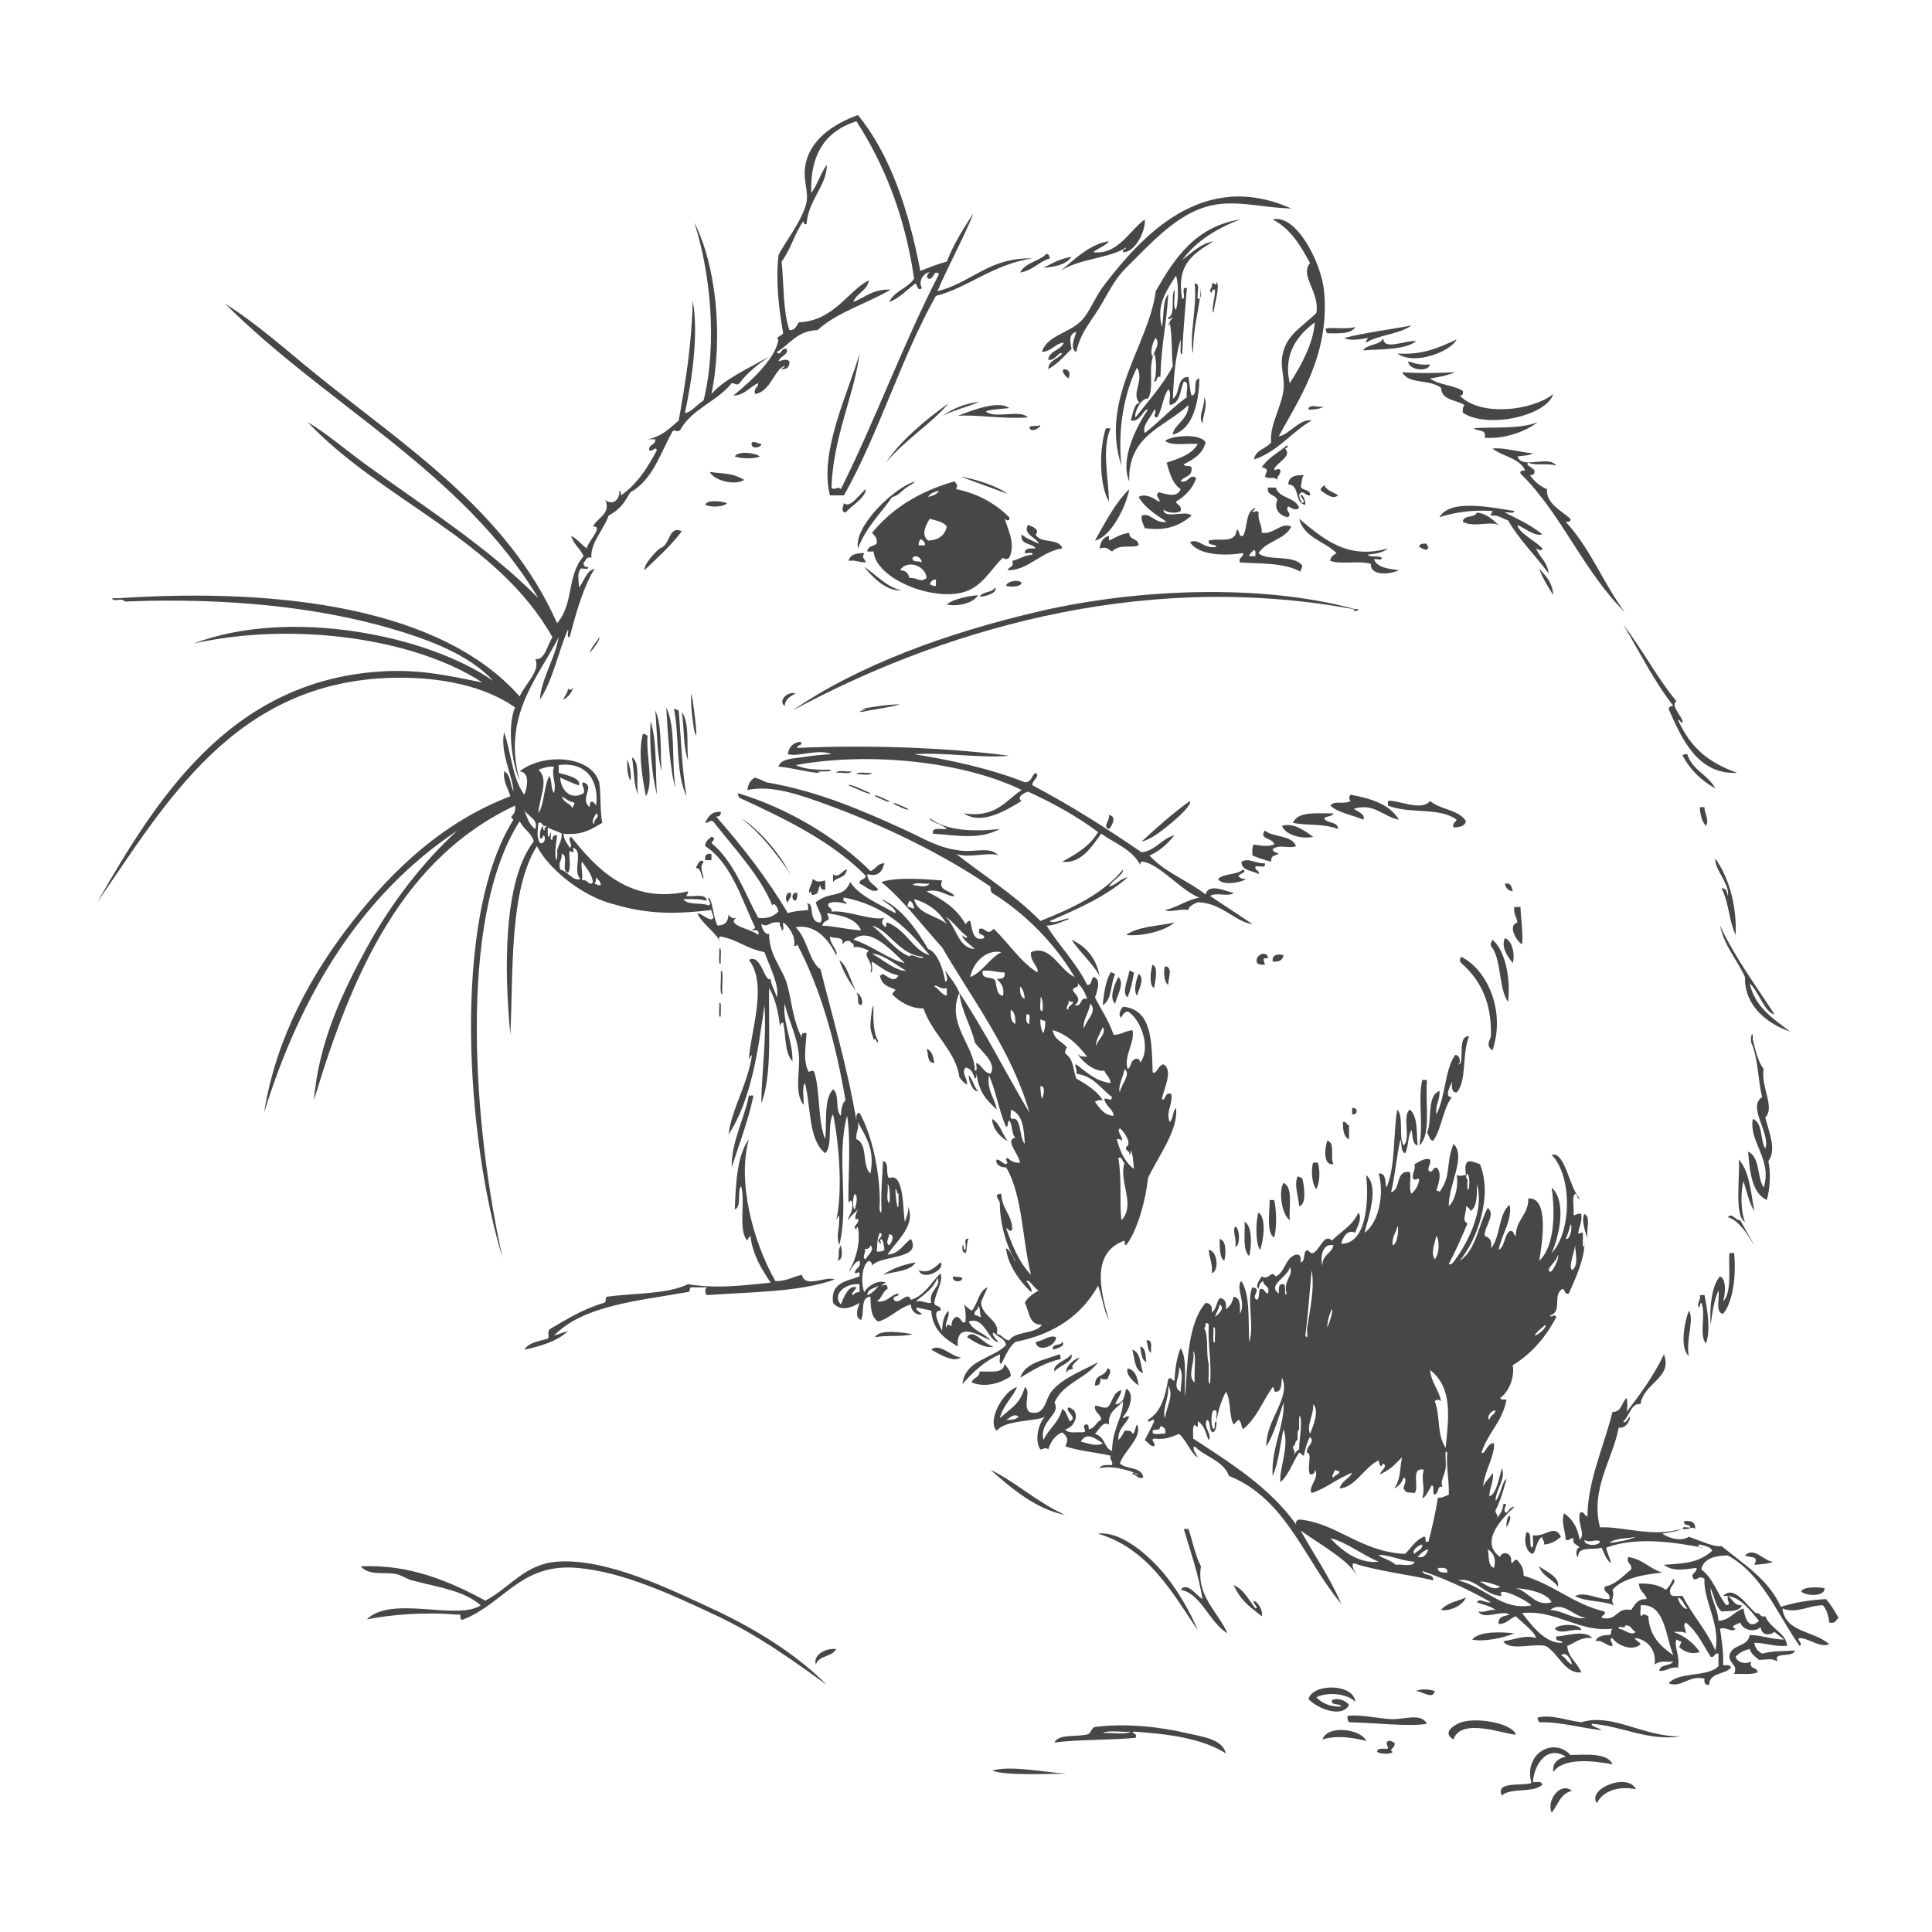<?xml version="1.0" encoding="utf-8"?>
<!-- Generator: Adobe Illustrator 15.1.0, SVG Export Plug-In . SVG Version: 6.00 Build 0)  -->
<!DOCTYPE svg PUBLIC "-//W3C//DTD SVG 1.1//EN" "http://www.w3.org/Graphics/SVG/1.1/DTD/svg11.dtd">
<svg version="1.1" id="Ebene_1" xmlns="http://www.w3.org/2000/svg" xmlns:xlink="http://www.w3.org/1999/xlink" x="0px" y="0px"
	 width="350px" height="350px" viewBox="0 0 350 350" enable-background="new 0 0 350 350" xml:space="preserve">
<g>
	<g>
		<path fill-rule="evenodd" clip-rule="evenodd" fill="#484746" d="M192.426,64.046c-0.601-0.491-1.235,1.388-2.542,1.129
			c0.247-1.73,2.294-1.66,2.823-3.105c-1.668,0.213-2.188,1.576-3.951,1.692c0.977-3.22,5.459-3.397,7.623-6.211
			c1.344-1.749,2.156-3.959,3.672-5.931c6.761-8.79,17.822-21.064,33.89-13.837c-4.752-0.146-8.574-1.233-12.71-0.848
			c-7.08,0.66-12.064,6.505-17.226,11.578c-1.743,1.712-2.903,3.857-4.237,6.213c-1.942,3.433-3.933,5.155-4.799,9.037
			c-1.28-0.62-0.187-2.744,0-3.669c-1.395,0.499-1.121,1.703-0.85,3.105c-1.317,1.317-2.521,2.749-4.235,3.671
			C190.003,65.202,191.668,65.079,192.426,64.046z"/>
		<path fill-rule="evenodd" clip-rule="evenodd" fill="#484746" d="M204.005,44.842c-2.895,1.936-8.648,2.038-11.86,4.236
			c2.438-2.093,5.528-4.997,8.753-5.366c-0.697,0.904-1.984,1.216-2.824,1.977c4.477,0.523,6.46-3.895,9.318-5.93
			c0.174,2.2-1.819,6.034-3.952,5.93C203.285,45.063,203.978,45.287,204.005,44.842z"/>
		<path fill-rule="evenodd" clip-rule="evenodd" fill="#484746" d="M189.603,45.971c0.346,0.123,0.58,0.361,0.563,0.847
			c-2.028,0.605-3.06,2.211-5.364,2.542C185.739,47.567,188.242,47.341,189.603,45.971z"/>
		<path fill-rule="evenodd" clip-rule="evenodd" fill="#484746" d="M194.119,46.536c-0.977,1.376-2.884,1.82-5.082,1.977
			C190.584,47.705,192.073,46.843,194.119,46.536z"/>
		<path fill-rule="evenodd" clip-rule="evenodd" fill="#484746" d="M220.384,51.054c0.699,0.689-0.377,4.014-0.563,5.648
			c-0.436-0.822,0.364-2.824,0.281-4.234c-0.479-0.105-0.532,0.219-0.563,0.565c-0.859-0.349,0.306-0.973,0-1.696
			C220.151,51.156,220.436,52.137,220.384,51.054z"/>
		<path fill-rule="evenodd" clip-rule="evenodd" fill="#484746" d="M255.686,58.961c-2.167,1.599-5.869,1.664-8.189,3.108
			c-0.08-0.457,0.268-0.486,0.284-0.847c-1.124,0.206-3.2,0.609-4.239,0C247.357,60.237,251.653,59.731,255.686,58.961z"/>
		<path fill-rule="evenodd" clip-rule="evenodd" fill="#484746" d="M245.519,59.243c-0.759,1.313-2.996,1.146-5.083,1.132
			c-0.148-0.228-0.295-0.46-0.281-0.848C241.458,59.237,243.756,59.723,245.519,59.243z"/>
		<path fill-rule="evenodd" clip-rule="evenodd" fill="#484746" d="M250.601,61.222c-0.052,2.396,3.928,0.392,5.932,0.563
			c-1.888,1.709-7.192,1.447-9.602,1.695C247.688,62.261,250.038,62.635,250.601,61.222z"/>
		<path fill-rule="evenodd" clip-rule="evenodd" fill="#484746" d="M255.122,65.458c1.135,0.369,2.274,0.735,3.952,0.563
			C258.697,67.56,255.038,66.972,255.122,65.458z"/>
		<path fill-rule="evenodd" clip-rule="evenodd" fill="#484746" d="M192.707,66.869c1.082,0.065,1.254,0.841,0.849,1.695
			C193.062,68.176,192.212,67.401,192.707,66.869z"/>
		<path fill-rule="evenodd" clip-rule="evenodd" fill="#484746" d="M218.123,71.953c0.81,1.381-0.26,3.308-0.279,4.8
			C216.955,75.292,218.351,73.691,218.123,71.953z"/>
		<path fill-rule="evenodd" clip-rule="evenodd" fill="#484746" d="M182.824,73.929c-1.108,0.142-2.724,0.153-4.236,0.566
			c1.423,1.494,6.247-0.413,7.626,1.129c-4.817,0.313-9.532-0.584-12.709-0.282C175.792,74.459,180.888,72.402,182.824,73.929z"/>
		<path fill-rule="evenodd" clip-rule="evenodd" fill="#484746" d="M239.87,73.648c-0.702,0.428-1.713,0.544-2.824,0.563
			C237.007,73.042,239.01,73.917,239.87,73.648z"/>
		<path fill-rule="evenodd" clip-rule="evenodd" fill="#484746" d="M278.561,76.472c-2.446,1.935-6.492,3.105-9.602,2.824
			c0.417-1.638-1.349-1.098-1.979-1.695C269.71,77.277,275.345,77.838,278.561,76.472z"/>
		<path fill-rule="evenodd" clip-rule="evenodd" fill="#484746" d="M188.472,77.037c-0.033,0.553-1.949,1.517-1.977,0.282
			C187.146,77.052,187.404,77.3,188.472,77.037z"/>
		<path fill-rule="evenodd" clip-rule="evenodd" fill="#484746" d="M200.333,77.601c0.283,0,0.564,0,0.849,0
			c-1.609,3.761-0.376,8.797-0.284,13.273C199.101,87.804,199.107,81.276,200.333,77.601z"/>
		<path fill-rule="evenodd" clip-rule="evenodd" fill="#484746" d="M210.781,92.287c0.042,1.91,3.966,0.015,5.085,1.129
			c-2.122,1.783-4.636,2.865-8.475,2.261c-0.25-0.691-0.656-1.226-0.563-2.261c1.625-0.638,2.321,1.467,4.519,1.129
			c-1.897-1.302-3.908-2.492-5.082-4.519c1.247-0.741,2.818,0.288,3.67,0.848c0.613-0.157-0.956-1.092,0-1.695
			c1.485,0.365,3.326,1.062,3.954-0.563c-1.467-0.981-2.014-2.882-2.542-4.802c2.258-0.753,4.548-1.475,5.65-3.389
			c-2.019-0.148-4.753,0.421-5.932-0.563c1.089-0.918,6.36-1.458,7.342,0.282c-0.525,2.11-2.2,3.072-3.953,3.955
			c0.117,0.634,1.549-0.044,1.412,0.845c0.088,1.502-1.504,1.321-1.978,2.261c1.509,0.421,1.611-1.572,2.824-0.564
			c-0.71,1.927-2.016,3.254-3.672,4.235c0.157,0.691,1.092,0.603,0.848,1.694C213.14,93.111,211.264,92.894,210.781,92.287z"/>
		<path fill-rule="evenodd" clip-rule="evenodd" fill="#484746" d="M136.226,80.143c0.864-0.205,1.03,0.288,1.695,0.282
			C138.021,81.163,135.703,81.459,136.226,80.143z"/>
		<path fill-rule="evenodd" clip-rule="evenodd" fill="#484746" d="M137.638,82.684c-0.9,0.512-3.602,0.409-4.519,0
			C133.729,81.605,136.934,82.056,137.638,82.684z"/>
		<path fill-rule="evenodd" clip-rule="evenodd" fill="#484746" d="M128.601,85.508c2.966,0.378,3.997,0.167,6.214,1.414
			C133.281,88.042,129.306,87.063,128.601,85.508z"/>
		<path fill-rule="evenodd" clip-rule="evenodd" fill="#484746" d="M239.87,87.769c0.371,1.133,1.674,1.338,2.542,1.976
			c-1.072,0.871-2.367-0.446-3.105-0.847C239.1,88.127,239.866,88.328,239.87,87.769z"/>
		<path fill-rule="evenodd" clip-rule="evenodd" fill="#484746" d="M229.701,88.332c0.473,0,0.944,0,1.415,0
			c0.619,2.018,3.582,1.69,4.235,3.671c-0.632,0.639-1.415-0.017-1.977-0.282c-0.684,0.981,0.76,1.073,0,1.976
			c-1.532-0.167-2.682-1.561-1.976-3.105C231.138,89.534,229.472,89.883,229.701,88.332z"/>
		<path fill-rule="evenodd" clip-rule="evenodd" fill="#484746" d="M156.842,88.616c0.013,1.523-2.521,2.934-3.671,4.234
			c-0.932-0.163-0.405-1.066-0.283-1.692C154.054,92.195,155.725,89.446,156.842,88.616z"/>
		<path fill-rule="evenodd" clip-rule="evenodd" fill="#484746" d="M198.355,97.935c1.878-3.3,3.61-6.746,6.213-9.319
			C204.088,91.587,201.298,97.298,198.355,97.935z"/>
		<path fill-rule="evenodd" clip-rule="evenodd" fill="#484746" d="M131.708,91.158c-0.608,0.718-3.018,0.789-3.953,0.282
			C128.09,90.446,130.938,90.813,131.708,91.158z"/>
		<path fill-rule="evenodd" clip-rule="evenodd" fill="#484746" d="M274.89,95.11c0.286,1.505,3.21,2.811,4.519,4.237
			c-0.045,0.701-0.956,0.082-1.129,0c0.62,1.638,2.076,2.439,2.258,4.518c-2.388-3.26-5.281-6.017-7.342-9.602
			c-1.044-0.275-1.622-1.015-3.105-0.848c-0.08-0.457,0.266-0.486,0.282-0.847c-3.812-0.233-6.897,0.257-9.604,1.129
			c1.985-3.456,9.78-1.682,13.556-1.129c-0.036,0.625-1.196,0.119-1.692,0.282c2.383,1.194,4.813,2.342,6.776,3.955
			C278.02,97.244,276.242,95.645,274.89,95.11z"/>
		<path fill-rule="evenodd" clip-rule="evenodd" fill="#484746" d="M200.897,97.086c0,0.284,0,0.566,0,0.848
			c1.173-0.522,2.175-1.215,3.671-1.414c-0.043,1.363,1.696,0.941,1.696,2.261c-1.241,0.618-3.364-0.351-4.802,1.129
			c-1.008-0.537-0.759-0.864-2.261-0.563C199.37,98.193,199.822,97.329,200.897,97.086z"/>
		<path fill-rule="evenodd" clip-rule="evenodd" fill="#484746" d="M258.511,98.5c-0.046,0.328,0.062,0.503,0.279,0.563
			c-0.225,1.044-1.16,0.236-1.692,0C257.138,98.448,257.81,98.458,258.511,98.5z"/>
		<path fill-rule="evenodd" clip-rule="evenodd" fill="#484746" d="M156.56,100.194c-0.512,1.016,0.05,0.833,0.282,1.694
			c-1.165,0.036-1.769-0.49-3.106-0.283C153.982,100.438,155.148,100.194,156.56,100.194z"/>
		<path fill-rule="evenodd" clip-rule="evenodd" fill="#484746" d="M281.384,107.818c-0.926-1.519-1.911-2.982-2.541-4.8
			C280.007,104.299,281.259,105.498,281.384,107.818z"/>
		<path fill-rule="evenodd" clip-rule="evenodd" fill="#484746" d="M185.083,105.56c-0.168,0.92-2.43,0.752-2.822,0.564
			C182.404,105.313,184.397,104.89,185.083,105.56z"/>
		<path fill-rule="evenodd" clip-rule="evenodd" fill="#484746" d="M180.282,106.408c0.528,0.916-1.54,1.65-2.824,1.694
			C177.99,107.127,179.779,107.409,180.282,106.408z"/>
		<path fill-rule="evenodd" clip-rule="evenodd" fill="#484746" d="M177.176,107.818c-0.812,1.492-3.85,2.12-5.649,1.695
			C172.729,108.413,175.909,107.927,177.176,107.818z"/>
		<path fill-rule="evenodd" clip-rule="evenodd" fill="#484746" d="M144.134,125.612c-0.896,0.515-1.869,0.954-1.977,2.258
			C140.941,127.189,142.443,125.176,144.134,125.612z"/>
		<path fill-rule="evenodd" clip-rule="evenodd" fill="#484746" d="M122.106,128.434c0.457-0.079,0.486,0.269,0.848,0.284
			c0.441,5.207,0.583,10.713,1.412,15.531C122.385,140.206,123.105,133.461,122.106,128.434z"/>
		<path fill-rule="evenodd" clip-rule="evenodd" fill="#484746" d="M118.717,128.717c1.265,2.782,0.858,7.237,1.13,11.013
			C118.991,136.539,119.038,132.442,118.717,128.717z"/>
		<path fill-rule="evenodd" clip-rule="evenodd" fill="#484746" d="M123.518,128.999c1.41,1.885,0.857,5.733,1.13,8.755
			C123.748,135.358,123.97,131.843,123.518,128.999z"/>
		<path fill-rule="evenodd" clip-rule="evenodd" fill="#484746" d="M117.87,130.693c1.148,3.652,0.848,8.755,1.129,13.274
			C118.06,140.281,117.606,134.645,117.87,130.693z"/>
		<path fill-rule="evenodd" clip-rule="evenodd" fill="#484746" d="M116.458,132.952c0.456-0.079,0.486,0.269,0.847,0.284
			c-0.277,4.007,1.197,8.316-0.283,11.013C116.345,140.807,115.569,136.312,116.458,132.952z"/>
		<path fill-rule="evenodd" clip-rule="evenodd" fill="#484746" d="M304.823,136.907c0.046-0.33,0.516-0.238,0.85-0.282
			c0.854,2.909,3.799,3.734,5.082,6.213C308.221,141.417,306.205,139.48,304.823,136.907z"/>
		<path fill-rule="evenodd" clip-rule="evenodd" fill="#484746" d="M114.48,137.19c1.626,1.01,0.65,4.621,1.13,6.777
			C114.728,142.214,114.897,139.409,114.48,137.19z"/>
		<path fill-rule="evenodd" clip-rule="evenodd" fill="#484746" d="M151.477,140.012c0.391-0.643,1.965-0.105,2.824-0.282
			C153.909,140.375,152.335,139.837,151.477,140.012z"/>
		<path fill-rule="evenodd" clip-rule="evenodd" fill="#484746" d="M155.147,140.296c0.391-0.645,1.966-0.104,2.825-0.284
			C157.581,140.657,156.006,140.119,155.147,140.296z"/>
		<path fill-rule="evenodd" clip-rule="evenodd" fill="#484746" d="M157.689,157.806c0.99-0.328,1.208-1.427,2.542-1.413
			c-0.493,1.623-1.105,2.452-3.106,1.976c0.012,1.588,1.37,1.831,1.976,2.824c-1.12,0.732-2.404-0.787-3.388-1.129
			c-0.075-0.923,1.096-0.599,1.129-1.411c-6.132-6.201-14.425-10.241-22.875-14.12c-0.151-0.228-0.295-0.459-0.283-0.848
			C142.57,146.379,151.406,151.566,157.689,157.806z"/>
		<path fill-rule="evenodd" clip-rule="evenodd" fill="#484746" d="M244.67,143.967c3.74,0.686,7.104,1.746,8.757,4.518
			c-2.986-0.539-4.359-3.078-8.189-1.977c0.674,0.491,2.309,1.085,1.693,1.977c-1.939-0.885-4.469-1.179-5.93-2.542
			c0.835-1.064,2.311-0.073,3.669-0.848C244.345,144.678,244.345,144.384,244.67,143.967z"/>
		<path fill-rule="evenodd" clip-rule="evenodd" fill="#484746" d="M259.074,145.096c1.786,1.603,5.227,1.553,6.495,3.673
			c-0.204,0.924-1.157,1.102-2.258,1.129c-0.243-0.901,0.442-0.875,0.563-1.413c-3.183-2.319-8.415-0.948-12.427-2.542
			c0-0.282,0-0.563,0-0.848C253.026,144.787,257.521,147.112,259.074,145.096z"/>
		<path fill-rule="evenodd" clip-rule="evenodd" fill="#484746" d="M215.583,145.096c0.324,0.816-2.314,3.112-3.671,4.237
			c-1.638,1.361-3.677,2.87-5.084,3.108C209.627,149.871,212.445,147.323,215.583,145.096z"/>
		<path fill-rule="evenodd" clip-rule="evenodd" fill="#484746" d="M307.932,146.227c0.281,0,0.565,0,0.847,0
			c0.024,1.321,0.907,2.218,0.282,3.387C308.309,148.861,308.017,147.648,307.932,146.227z"/>
		<path fill-rule="evenodd" clip-rule="evenodd" fill="#484746" d="M241.564,147.356c-0.238,0.61-1.239,0.455-1.694,0.848
			c0.434,1.072,2.502,0.509,2.542,1.976c-2.963-1.091-5.796-0.553-8.189-1.129C235.115,146.932,238.569,147.375,241.564,147.356z"/>
		<path fill-rule="evenodd" clip-rule="evenodd" fill="#484746" d="M200.897,147.638c1.503,0.235,0.56,2.005,0,2.542
			C199.649,149.754,201.102,148.717,200.897,147.638z"/>
		<path fill-rule="evenodd" clip-rule="evenodd" fill="#484746" d="M237.893,151.593c-1.886,0.469-5.002-0.267-5.648-1.979
			C234.377,148.948,236.489,150.605,237.893,151.593z"/>
		<path fill-rule="evenodd" clip-rule="evenodd" fill="#484746" d="M229.139,150.463c1.525,1.298,4.892,0.756,5.647,2.824
			c-1.211,0.516-3.06-0.42-4.236,0.563c0.079,0.581,0.755,0.564,1.131,0.847c-1.106,0.441-1.357,0.27-1.411,1.414
			c-1.193-0.313-2.316-0.697-3.389-1.129c0.002-0.751-0.109-1.613,0.281-1.979c1.354,0.186,2.39,0.426,3.672,0
			C230.712,151.795,227.945,152.085,229.139,150.463z"/>
		<path fill-rule="evenodd" clip-rule="evenodd" fill="#484746" d="M128.884,154.698c0,0.378,0,0.753,0,1.129
			c-0.376,0-0.754,0-1.129,0C127.624,154.945,128,154.566,128.884,154.698z"/>
		<path fill-rule="evenodd" clip-rule="evenodd" fill="#484746" d="M313.015,162.324c0.437-2.135-2.487-4.85-2.26-6.778
			c2.792,3.929,3.883,9.257,3.671,13.838c-1.268-2.753-1.135-5.584-2.542-8.473C312.772,160.872,312.855,161.635,313.015,162.324z"
			/>
		<path fill-rule="evenodd" clip-rule="evenodd" fill="#484746" d="M229.139,156.393c0.267,1.021-1.11,0.394-1.695,0.565
			c-0.208,0.871,0.776,0.542,0.566,1.411c-1.061-0.728-3.072-0.503-3.107-2.258C226.191,155.326,227.603,156.516,229.139,156.393z"
			/>
		<path fill-rule="evenodd" clip-rule="evenodd" fill="#484746" d="M225.187,157.524c0.849,0.424-0.632,0.843-0.848,1.129
			c0.239,0.417,0.71,0.607,1.41,0.564c-1.039,0.78-4.523,1.235-5.084,0C221.713,158.192,224.134,158.54,225.187,157.524z"/>
		<path fill-rule="evenodd" clip-rule="evenodd" fill="#484746" d="M147.24,159.217c0.831,0.63,1.068,0.557,2.261,0.284
			c0,0.563,0,1.129,0,1.692c-0.617,0.052-0.899-0.229-0.848-0.847c-0.507,0.436-0.227,1.657-1.13,1.696
			c-0.76,0.503-0.545-1.246-0.847-0.284C146.21,161.366,147.212,160.053,147.24,159.217z"/>
		<path fill-rule="evenodd" clip-rule="evenodd" fill="#484746" d="M272.632,160.064c1.109-0.171,1.247,0.632,1.41,1.413
			C273.224,161.352,272.755,160.882,272.632,160.064z"/>
		<path fill-rule="evenodd" clip-rule="evenodd" fill="#484746" d="M143.286,161.758c0.136,0.889-0.402,1.104-0.564,1.695
			C142.12,163.19,142.335,161.399,143.286,161.758z"/>
		<path fill-rule="evenodd" clip-rule="evenodd" fill="#484746" d="M144.416,161.758c0.09,0.655-0.045,1.085-0.282,1.413
			C143.293,163.146,143.378,161.487,144.416,161.758z"/>
		<path fill-rule="evenodd" clip-rule="evenodd" fill="#484746" d="M274.324,164.3c0.378,0,0.754,0,1.128,0
			c0.03,1.828,0.522,4.884,0.284,6.779c-0.903-0.47-2.729-3.385-0.847-3.955C274.769,166.116,274.137,165.617,274.324,164.3z"/>
		<path fill-rule="evenodd" clip-rule="evenodd" fill="#484746" d="M212.76,167.124c-1.879,1.626-5.925,2.521-8.755,2.26
			C206.117,167.825,209.746,167.781,212.76,167.124z"/>
		<path fill-rule="evenodd" clip-rule="evenodd" fill="#484746" d="M272.632,169.948c1.392,0.455,1.861,3.142,1.41,4.519
			C273.245,173.411,271.841,171.667,272.632,169.948z"/>
		<path fill-rule="evenodd" clip-rule="evenodd" fill="#484746" d="M194.119,170.231c2.638,1.222,4.416,3.305,5.083,6.498
			C197.746,174.326,195.667,172.543,194.119,170.231z"/>
		<path fill-rule="evenodd" clip-rule="evenodd" fill="#484746" d="M270.372,170.231c2.431,2.099,3.308,7.22,2.823,11.299
			c-1.787-2.639-1.106-7.748-3.105-10.168C269.968,170.771,270.282,170.613,270.372,170.231z"/>
		<path fill-rule="evenodd" clip-rule="evenodd" fill="#484746" d="M130.296,171.925c0.523-0.685,0.19,1.862,0.283,2.542
			C130.055,175.156,130.387,172.605,130.296,171.925z"/>
		<path fill-rule="evenodd" clip-rule="evenodd" fill="#484746" d="M229.701,173.62c-1.272-0.192-0.646,0.472-0.563,1.132
			c-0.656,0.091-1.085-0.046-1.411-0.284C227.15,172.923,229.701,172.038,229.701,173.62z"/>
		<path fill-rule="evenodd" clip-rule="evenodd" fill="#484746" d="M232.528,173.056c-0.185,0.852-0.776,1.294-1.979,1.127
			C230.383,172.785,231.788,172.789,232.528,173.056z"/>
		<path fill-rule="evenodd" clip-rule="evenodd" fill="#484746" d="M264.722,173.336c4.846,2.408,8.04,10.018,5.65,16.951
			c-1.077-0.757-0.715-1.415-0.282-2.543c0.202-6.419-2.079-10.352-5.368-13.277C264.396,174.05,264.396,173.758,264.722,173.336z"
			/>
		<path fill-rule="evenodd" clip-rule="evenodd" fill="#484746" d="M208.806,174.751c1.153,0.555,0.396,3.167,0.281,4.236
			C208.081,178.583,208.47,175.599,208.806,174.751z"/>
		<path fill-rule="evenodd" clip-rule="evenodd" fill="#484746" d="M211.065,175.035c1.52,0.238,0.54,2.234,0.563,3.389
			C210.84,177.97,210.744,175.707,211.065,175.035z"/>
		<path fill-rule="evenodd" clip-rule="evenodd" fill="#484746" d="M130.579,175.882c0.594-0.205,0.141,3.05,0.282,4.236
			C130.268,180.323,130.719,177.067,130.579,175.882z"/>
		<path fill-rule="evenodd" clip-rule="evenodd" fill="#484746" d="M204.568,175.882c0.457-0.079,0.486,0.267,0.85,0.284
			c-0.216,1.666-0.622,3.143-1.131,4.517C203.065,179.784,204.485,177.285,204.568,175.882z"/>
		<path fill-rule="evenodd" clip-rule="evenodd" fill="#484746" d="M201.182,176.166c0.455-0.079,0.483,0.263,0.848,0.279
			c-0.89,1.749-0.546,4.729-2.262,5.648C199.976,179.855,200.323,177.757,201.182,176.166z"/>
		<path fill-rule="evenodd" clip-rule="evenodd" fill="#484746" d="M206.265,176.445c1.219,0.685-0.021,2.963-0.283,3.953
			C205.255,179.375,205.905,177.321,206.265,176.445z"/>
		<path fill-rule="evenodd" clip-rule="evenodd" fill="#484746" d="M202.592,177.009c1.273,1.027-0.307,3.49-0.563,4.805
			C200.806,180.837,202.032,178.023,202.592,177.009z"/>
		<path fill-rule="evenodd" clip-rule="evenodd" fill="#484746" d="M155.147,179.835c0.705,0.158,1.412,1.766,0.847,2.259
			C155.027,181.881,155.8,180.787,155.147,179.835z"/>
		<path fill-rule="evenodd" clip-rule="evenodd" fill="#484746" d="M130.296,181.813c0.5-0.756,0.205,1.652,0.283,2.258
			C130.077,184.827,130.373,182.415,130.296,181.813z"/>
		<path fill-rule="evenodd" clip-rule="evenodd" fill="#484746" d="M264.158,192.824c1.382,0.154-0.369-5.26,1.977-5.08
			c-1.333,3.168-0.36,8.206-2.26,10.164c-0.963,0.021-0.836-1.043-0.848-1.975c-0.22,0.743-1.52,2.881,0,2.822
			c-1.648,2.115-1.826,5.705-3.39,7.909c-0.778-0.07-0.643-1.052-1.127-1.414c1.018-2.271-0.116-6.704,2.258-7.626
			c0.142,1.744-0.782,2.42-0.565,4.235c1.665-3.043,1.484-7.926,3.39-10.73C264.379,190.934,264.788,192.536,264.158,192.824z"/>
		<path fill-rule="evenodd" clip-rule="evenodd" fill="#484746" d="M167.856,190.003c0.977,0.342,1.212,1.423,1.412,2.542
			C167.875,192.62,168.258,190.917,167.856,190.003z"/>
		<path fill-rule="evenodd" clip-rule="evenodd" fill="#484746" d="M257.661,195.649c0.282,0,0.565,0,0.85,0
			c-0.365,4.434,0.831,9.947-1.413,11.863C257.922,204.195,256.835,198.964,257.661,195.649z"/>
		<path fill-rule="evenodd" clip-rule="evenodd" fill="#484746" d="M135.661,198.477c0.283,0,0.564,0,0.847,0
			c-0.992,4.653-2.573,8.719-3.954,12.989C132.45,206.891,134.939,202.429,135.661,198.477z"/>
		<path fill-rule="evenodd" clip-rule="evenodd" fill="#484746" d="M244.953,200.734c1.088-0.226,1.088,1.353,0,1.126
			C244.953,201.485,244.953,201.109,244.953,200.734z"/>
		<path fill-rule="evenodd" clip-rule="evenodd" fill="#484746" d="M243.259,203.275c0.771-0.204,0.568,0.561,1.131,0.564
			c0,0.848,0,1.694,0,2.542C243.387,205.973,243.309,204.636,243.259,203.275z"/>
		<path fill-rule="evenodd" clip-rule="evenodd" fill="#484746" d="M240.436,206.665c1.529,0.259,0.474,3.102,1.129,4.236
			C239.597,211.198,240.028,207.825,240.436,206.665z"/>
		<path fill-rule="evenodd" clip-rule="evenodd" fill="#484746" d="M314.991,210.055c1.945,2.1,2.179,5.914,2.823,9.316
			c-0.991-1.452-1.337-3.556-1.976-5.363c-0.563,1.978-0.44,5.709,0.281,7.342C314.103,220.398,315.292,212.704,314.991,210.055z"/>
		<path fill-rule="evenodd" clip-rule="evenodd" fill="#484746" d="M237.893,210.617c0.283,0,0.566,0,0.847,0
			c0.438,1.491,0.371,3.611-0.28,4.801C237.642,214.562,237.482,211.786,237.893,210.617z"/>
		<path fill-rule="evenodd" clip-rule="evenodd" fill="#484746" d="M235.069,213.16c0.455-0.08,0.487,0.268,0.848,0.279
			c0.296,1.141,0.896,4.787-0.565,5.085C235.276,216.842,234.374,214.696,235.069,213.16z"/>
		<path fill-rule="evenodd" clip-rule="evenodd" fill="#484746" d="M232.528,214.287c1.799,0.839,0.918,4.357,1.131,6.778
			C232.224,220.056,231.559,215.898,232.528,214.287z"/>
		<path fill-rule="evenodd" clip-rule="evenodd" fill="#484746" d="M229.985,217.396c0.284,0,0.564,0,0.849,0
			c0.408,1.707,0.5,5.08,0,6.778C229.256,223.356,230.141,218.707,229.985,217.396z"/>
		<path fill-rule="evenodd" clip-rule="evenodd" fill="#484746" d="M228.01,219.655c1.474,1.114,0.857,5.171,0.281,6.777
			C227.313,225.211,227.553,220.519,228.01,219.655z"/>
		<path fill-rule="evenodd" clip-rule="evenodd" fill="#484746" d="M287.031,219.939c1.248,0.445,0.242,3.146,0.566,4.515
			C287.528,224.075,286.313,221.132,287.031,219.939z"/>
		<path fill-rule="evenodd" clip-rule="evenodd" fill="#484746" d="M225.468,221.35c1.47,0.738,1.254,4.52,0.848,6.211
			C225.057,226.467,225.591,223.578,225.468,221.35z"/>
		<path fill-rule="evenodd" clip-rule="evenodd" fill="#484746" d="M223.773,222.196c0.81,0.15,0.994,3.557,0,3.67
			C224.101,224.376,223.187,223.061,223.773,222.196z"/>
		<path fill-rule="evenodd" clip-rule="evenodd" fill="#484746" d="M220.949,224.454c1.351,0.276,1.088,2.943,0.847,3.953
			C220.861,227.743,220.997,226.008,220.949,224.454z"/>
		<path fill-rule="evenodd" clip-rule="evenodd" fill="#484746" d="M152.324,225.586c0.149,0.775,0.552,2.463-0.564,2.821
			C152.181,227.381,151.653,226.663,152.324,225.586z"/>
		<path fill-rule="evenodd" clip-rule="evenodd" fill="#484746" d="M218.971,226.433c1.536,0.084,1.974,3.74,0.567,4.237
			C219.697,228.909,219.096,227.911,218.971,226.433z"/>
		<path fill-rule="evenodd" clip-rule="evenodd" fill="#484746" d="M313.296,226.997c0.284,0,0.565,0,0.848,0
			c0.395,3.651-0.083,8.724-1.977,11.015c-1.485-0.208-0.607-2.78-0.847-4.237c-0.8,1.746-1.117,3.971-1.413,6.211
			c-0.22-2.57,0.083-7.065,1.694-8.752c1.235,0.468,0.925,3.318,0.565,4.521C313.835,234.126,313.088,229.217,313.296,226.997z"/>
		<path fill-rule="evenodd" clip-rule="evenodd" fill="#484746" d="M165.88,228.691c-1.044,1.687-3.854,1.607-5.932,2.258
			C161.568,229.839,163.566,229.108,165.88,228.691z"/>
		<path fill-rule="evenodd" clip-rule="evenodd" fill="#484746" d="M170.398,228.691c0.983,1.34-3.314,3.477-3.954,1.411
			C168.262,230.812,169.359,229.567,170.398,228.691z"/>
		<path fill-rule="evenodd" clip-rule="evenodd" fill="#484746" d="M172.657,231.233c1.092,0.188,1.005,0,1.693,0.283
			C174.34,232.364,172.346,232.335,172.657,231.233z"/>
		<path fill-rule="evenodd" clip-rule="evenodd" fill="#484746" d="M307.932,234.623c0.281,0,0.565,0,0.847,0
			c0.532,2.642,1.155,6.315,0.282,8.757c-1.355-1.378,0.068-5.531-0.848-7.347c-0.33,0.046-0.238,0.519-0.281,0.848
			C307.068,236.358,308.256,235.541,307.932,234.623z"/>
		<path fill-rule="evenodd" clip-rule="evenodd" fill="#484746" d="M305.954,237.448c1.059,1.645-0.606,5.143,0,8.189
			C304.188,244.202,305.249,239.139,305.954,237.448z"/>
		<path fill-rule="evenodd" clip-rule="evenodd" fill="#484746" d="M165.314,241.682c-1.877,0.57-4.754,0.142-6.778,0.567
			C159.271,240.679,163.704,241.447,165.314,241.682z"/>
		<path fill-rule="evenodd" clip-rule="evenodd" fill="#484746" d="M180.001,243.943c-1.505,0.464-3.588-0.927-4.802-1.694
			C176.236,240.444,178.342,243.681,180.001,243.943z"/>
		<path fill-rule="evenodd" clip-rule="evenodd" fill="#484746" d="M191.297,242.249c0.055,1.61-3.41,2.935-3.673,0.848
			C188.897,242.954,190.271,241.731,191.297,242.249z"/>
		<path fill-rule="evenodd" clip-rule="evenodd" fill="#484746" d="M207.676,242.813c1.223-0.188,0.761,1.311,0.848,2.258
			C207.855,244.703,207.979,243.547,207.676,242.813z"/>
		<path fill-rule="evenodd" clip-rule="evenodd" fill="#484746" d="M192.426,243.097c0.783,0.709-1.004,1.239-1.696,1.41
			C190.533,243.271,192.201,243.905,192.426,243.097z"/>
		<path fill-rule="evenodd" clip-rule="evenodd" fill="#484746" d="M174.069,245.917c-1.336,0.939-3.632-0.442-5.365-1.41
			C170.171,243.196,172.26,245.734,174.069,245.917z"/>
		<path fill-rule="evenodd" clip-rule="evenodd" fill="#484746" d="M206.547,243.943c1.108,0.209,0.929,1.707,1.129,2.821
			C206.771,246.352,206.767,245.041,206.547,243.943z"/>
		<path fill-rule="evenodd" clip-rule="evenodd" fill="#484746" d="M205.134,244.507c1.595,0.476,1.369,2.775,1.977,4.236
			C205.484,248.297,205.591,246.122,205.134,244.507z"/>
		<path fill-rule="evenodd" clip-rule="evenodd" fill="#484746" d="M191.86,245.354c0.33,0.046,0.238,0.514,0.284,0.848
			c-2.924,0.655-5.106,2.049-7.343,3.39C185.763,246.785,189.16,246.419,191.86,245.354z"/>
		<path fill-rule="evenodd" clip-rule="evenodd" fill="#484746" d="M194.119,245.354c0.412,1.361-2.279,2.045-3.106,3.105
			C190.601,247.099,193.294,246.414,194.119,245.354z"/>
		<path fill-rule="evenodd" clip-rule="evenodd" fill="#484746" d="M181.977,247.048c0.431,0.702,1.11,1.148,1.131,2.26
			c-1.722,1.259-4.67,2.141-7.061,1.131c0.191-0.939,1.432-0.827,1.411-1.979C179.372,248.396,181.86,248.91,181.977,247.048z"/>
		<path fill-rule="evenodd" clip-rule="evenodd" fill="#484746" d="M199.486,249.591c-0.242,0.209,0.13,1.522-1.131,1.411
			c0.067-2.347,1.736-1.354,2.261-3.106c1.058,0.222,0.181,1.365,0,1.979C200.169,249.85,199.537,250.008,199.486,249.591z"/>
		<path fill-rule="evenodd" clip-rule="evenodd" fill="#484746" d="M204.287,247.896c1.394,0.301,1.765,1.625,1.978,3.106
			C205.343,250.337,203.865,248.99,204.287,247.896z"/>
		<path fill-rule="evenodd" clip-rule="evenodd" fill="#484746" d="M179.436,266.253c4.846,2.4,8.521,5.978,13.555,8.189
			C187.812,273.503,183.154,269.592,179.436,266.253z"/>
		<path fill-rule="evenodd" clip-rule="evenodd" fill="#484746" d="M214.454,276.984c0.281,0,0.563,0,0.848,0
			c0.764,2.245,1.225,4.801,2.259,6.778c-0.873,5.423,3.18,8.277,4.799,12.143c-3.322-2.029-4.741-7.196-8.471-7.906
			c1.251-1.548,2.915,1.165,3.955,1.691C217.087,285.081,215.682,281.12,214.454,276.984z"/>
		<path fill-rule="evenodd" clip-rule="evenodd" fill="#484746" d="M282.795,278.395c-0.814,0.693-1.702,1.311-3.105,1.415
			c0.234-0.801-0.396-0.734-0.281-1.415c-1.033,0.568-1.029,2.175-1.694,3.106c-1.337-0.176-1.718-2.792-1.13-3.953
			c1.077,0.146,0.371,2.079,0.848,2.826c0.637-0.213,0.107-1.587,0.282-2.263C279.94,278.546,281.555,275.966,282.795,278.395z"/>
		<path fill-rule="evenodd" clip-rule="evenodd" fill="#484746" d="M321.204,282.916c-0.886,0.434-2.185,0.446-3.39,0.563
			c0.892-1.737-0.686-1.211-1.694-1.694C317.784,280.114,319.486,282.812,321.204,282.916z"/>
		<path fill-rule="evenodd" clip-rule="evenodd" fill="#484746" d="M294.941,282.068c2.65,0.363,3.891,2.133,6.211,2.821
			c-2.889,0.293-7.171,0.927-9.036,3.109c0.514,1.595-0.558,1.554,0.284,2.822c-2.034-0.885-5.239-0.602-7.063-1.694
			c2.003-0.868,4.034,0.672,6.215,0.563c0.284-1.319-1.132-0.936-0.848-2.258c2.19-0.447,3.298-1.971,4.801-3.106
			C295.713,283.174,294.595,283.354,294.941,282.068z"/>
		<path fill-rule="evenodd" clip-rule="evenodd" fill="#484746" d="M278.843,283.763c1.3,0.981,3.765,1.907,3.389,3.67
			C281.264,286.046,279.39,285.57,278.843,283.763z"/>
		<path fill-rule="evenodd" clip-rule="evenodd" fill="#484746" d="M330.525,287.716c0.137,1.678-3.628,1.373-4.237,0.563
			C326.774,287.345,329.863,287.536,330.525,287.716z"/>
		<path fill-rule="evenodd" clip-rule="evenodd" fill="#484746" d="M265.569,289.41c-0.613,1.508-3.043,2.537-4.52,2.258
			C262.038,290.396,263.991,290.09,265.569,289.41z"/>
		<path fill-rule="evenodd" clip-rule="evenodd" fill="#484746" d="M286.469,295.342c-1.924-0.38-3.765,0.909-4.801-0.283
			C282.224,294.177,286.303,294.015,286.469,295.342z"/>
		<path fill-rule="evenodd" clip-rule="evenodd" fill="#484746" d="M274.324,295.905c-1.965,0.798-5.354,1.573-7.624,1.131
			C267.915,295.441,272.146,295.629,274.324,295.905z"/>
		<path fill-rule="evenodd" clip-rule="evenodd" fill="#484746" d="M151.477,298.73c-0.699,1.465-3.185,1.144-3.671,2.821
			C147.25,299.958,149.318,298.551,151.477,298.73z"/>
		<path fill-rule="evenodd" clip-rule="evenodd" fill="#484746" d="M245.519,308.331c-1.245-1.465-4.936-1.932-7.06-0.848
			c1.04,1.031,2.396,1.745,4.519,1.694c-0.22-0.722-1.822-0.062-1.697-1.131c0.976-0.622,2.65,0.063,3.109,0.847
			c-1.452,2.598-6.281,0.272-7.344-1.126C237.873,304.883,245.329,304.987,245.519,308.331z"/>
		<path fill-rule="evenodd" clip-rule="evenodd" fill="#484746" d="M256.532,306.353c1.015-0.559,2.793-0.218,3.389,0
			C259.577,307.976,257.701,306.402,256.532,306.353z"/>
		<path fill-rule="evenodd" clip-rule="evenodd" fill="#484746" d="M244.106,310.873c2.146-0.354,5.297,0.417,7.907,0.563
			c2.292,0.129,5.408-1.223,6.497,0.848c-3.227,0.563-9.154-0.18-14.121-0.279C244.169,311.754,244.085,311.365,244.106,310.873z"/>
		<path fill-rule="evenodd" clip-rule="evenodd" fill="#484746" d="M304.544,314.546c-5.936,0.943-10.596-1.832-16.1-2.262
			c-0.534,0.371,1.294,0.76,1.694,1.131c-2.928-0.18-7.151-1.507-11.296-1.41c-0.151-0.229-0.295-0.46-0.282-0.848
			c2.478-0.652,5.414,0.58,7.908,0.848C292.109,310.238,297.767,314.73,304.544,314.546z"/>
		<path fill-rule="evenodd" clip-rule="evenodd" fill="#484746" d="M274.605,314.262c-2.225-0.133-9.95-3.172-11.294,0.848
			c-2.288-1.277,0.404-2.783,1.41-3.104C267.67,311.052,274.063,312.221,274.605,314.262z"/>
		<path fill-rule="evenodd" clip-rule="evenodd" fill="#484746" d="M222.08,317.651c-4.188-2.684-10.227-3.519-16.662-3.952
			c-0.838,0.246,0.852,0.221,0.281,1.126c-4.723,0.455-10.104,0.255-14.687,0.848c0.79-1.564,3.71-0.997,5.648-1.411
			c1.026-0.012,0.91-1.164,1.694-1.41c5.609-0.697,11.646-0.047,16.662,1.127C217.748,314.617,221.408,314.979,222.08,317.651z
			 M204.85,313.699c-1.602,0.184-3.948-0.372-5.082,0.279C201.374,313.794,203.717,314.35,204.85,313.699z"/>
		<path fill-rule="evenodd" clip-rule="evenodd" fill="#484746" d="M247.496,315.389c-1.854-0.463-5.009-1.155-7.907-0.279
			C240.517,312.376,246.645,313.261,247.496,315.389z"/>
		<path fill-rule="evenodd" clip-rule="evenodd" fill="#484746" d="M251.448,315.389c0.591-0.116,0.747,0.196,1.131,0.284
			c0.451,0.956-1.197,1.206-0.284,1.694c-0.391,0.556-2.395,0.347-2.823,0c0.04-0.805,1.18-0.517,1.977-0.563
			C251.419,316.103,250.918,315.928,251.448,315.389z"/>
		<path fill-rule="evenodd" clip-rule="evenodd" fill="#484746" d="M292.116,319.626c-3.607-0.693-8.985-1.232-10.732,1.415
			c-0.173-1.87,0.956-2.435,2.259-2.825c-3.448-2.15-5.725,1.56-5.929,4.52c0.081,0.384,1.491-0.351,1.694,0.563
			c-1.518,1.59-5.733,0.479-7.345,1.979c-1.176-2.646,3.565-1.669,5.368-2.263c-1.482-5.459,4.115-8.36,7.06-5.083
			C286.752,317.939,291.239,317.385,292.116,319.626z"/>
		<path fill-rule="evenodd" clip-rule="evenodd" fill="#484746" d="M193.271,321.32c-3.55-0.021-10.895,0.426-13.553-0.563
			C183.157,319.78,189.179,321.074,193.271,321.32z"/>
		<path fill-rule="evenodd" clip-rule="evenodd" fill="#484746" d="M296.352,324.146c-3.03-0.684-6.085,0.306-7.06,2.543
			C287.424,323.996,294.971,321.058,296.352,324.146z"/>
		<path fill-rule="evenodd" clip-rule="evenodd" fill="#484746" d="M284.774,324.43c-2.097,0.447-2.526,2.56-3.674,3.953
			C280.082,326.138,282.721,322.71,284.774,324.43z"/>
		<path fill-rule="evenodd" clip-rule="evenodd" fill="#484746" d="M169.833,52.749c6.204-1.516,9.283-6.156,17.228-5.931
			c-6.968,0.944-11.898,5.417-17.51,6.778c-6.34,11.264-10.313,24.895-16.662,36.148c-0.848,0-1.695,0-2.542,0
			c-2.016-7.905,3.357-18.628,5.367-25.699c-0.979,7.682-4.77,14.999-5.084,24.286c0.577,0.672,1.118-0.388,1.695,0.284
			c6.309-12.614,11.346-26.497,17.792-38.974c-1.037-0.955-0.815,1.063-1.977,0.847c-0.368-0.375-0.174-0.852,0.282-1.128
			c-0.654-0.187-2.268,1.336-1.412,2.822c-0.642,0.668-0.844-0.352-1.129-0.847c-1.601,1.131-2.827,2.633-4.801,3.389
			c0.913-2.003,3.354-2.481,4.518-4.236c-1.642-11.35-5.36-20.622-10.45-28.522c-5.367,1.693-8.423,5.697-8.189,12.99
			c1.146-1.489,1.685-3.587,2.824-5.083c0.03,3.702-3.383,6.405-3.671,10.731c-0.481,0.104-0.533-0.22-0.565-0.564
			c-1.568,2.197-2.325,5.205-3.953,7.342c0.431,4.182,0.239,8.985,1.412,12.426c1.086,0.052,1.278-0.793,1.694-1.411
			c6.352-0.244,8.939-5.739,12.708-7.625c-0.308,1.951-2.238,2.278-2.824,3.953c2.127-0.885,3.638-2.385,6.777-2.258
			c-4.325,2.546-9.68,4.063-13.273,7.342c-3.675,0.089-4.968,2.563-7.342,3.953c0.598,0.939,0.82-0.848,1.695-0.563
			c0.647,0.925-1.171,1.334-1.414,2.26c0.645-0.138,1.443-0.562,1.978,0c0.065,1.003-0.406,1.476-1.412,1.411
			c0.07-0.307,0.561-0.192,0.564-0.565c-1.853,0.505-2.522,4.631-5.366,5.084c-0.323-1.171,0.594-1.1,0.564-1.977
			c-1.59,0.667-2.356,2.163-4.518,2.258c3.436-2.77,7.73-6.862,8.189-10.166c-0.755-0.33,0.736-0.739,0.849-1.128
			c-0.764-4.421-1.372-9.176-0.849-14.121c0.46-1.321,4.45-6.41,5.084-9.603c0.371-1.867-0.571-3.925-0.283-6.212
			c0.647-5.146,5.28-8.029,9.602-9.603c5.9,7.278,9.179,17.18,11.296,28.241c1.669-0.614,2.509-1.056,4.801-1.695
			c1.261-3.258,3.035-6.002,4.801-8.755C175.119,42.04,171.756,48.169,169.833,52.749z"/>
		<path fill-rule="evenodd" clip-rule="evenodd" fill="#484746" d="M214.17,47.101c1.729-1.286,3.145-2.883,5.65-3.389
			c-3.264,2.103-6.848,3.885-5.65,10.45c0.875-0.069-0.442-2.325,0.848-1.979c-0.334,4.005-0.729,8.452-0.848,11.863
			c-0.521,0.687-0.189-1.862-0.281-2.542c-0.975,3.074-1.267,6.827-1.413,10.731c1.407-0.854,0.577-3.944,2.826-3.953
			c0.2,1.39,0.323,2.746,0.564,3.387c1.33-0.175,0.036-2.974,1.412-3.105c-0.073,3.83-0.97,9.164-4.803,10.166
			c-0.007-1.653,2.894-2.72,2.826-5.366c-4.185,4.007-10.998,5.383-10.733,13.839c-1.718-4.014,1.332-9.993,3.391-12.992
			c-0.81-0.235-1.28,2.292-3.109,1.977c0.339-1.16,0.712-3.502,1.697-3.105c-1.839-1.631,0.86-4.109-0.565-6.495
			c-2.296,4.521-3.55,11.136-2.823,17.792c-3.979-12.117,4.983-21.955,6.213-31.63c3.422-5.992,7.168-11.658,15.249-12.991
			C220.351,41.419,216.692,43.69,214.17,47.101z M211.912,57.833c-0.173-0.017-0.333-0.042-0.283-0.282
			c1.425-0.647,0.397-3.746,1.131-5.083c0.18,1.135-0.367,3.003,0.281,3.671c0.438-1.453,0.495-4.77,0-6.213
			c-1.646,2.703-3.653,5.187-2.541,9.318c0.397-1.953,0.06-4.647,1.129-5.929c-0.31,5.778-1.228,8.678-1.411,14.968
			c-0.908-0.248-0.388,0.931-1.131,0.847c0.422-1.094,0.505-4.005,0-5.083c-1.228,2.456,0.121,6.146-1.128,8.189
			c-0.996-0.351-2.596,2.427-2.26,3.39c2.353-3.014,4.926-5.806,6.776-9.321c-0.316-2.671-0.033-4.779-0.563-7.906
			c-0.062,0.219-0.009,0.555-0.283,0.563C211.762,58.207,213.144,56.775,211.912,57.833z M209.371,61.222
			c-0.522,0.62-1.104,2.646-0.565,3.389C209.03,63.695,210.268,62.324,209.371,61.222z M211.912,73.364
			c-0.177-0.857,0.362-2.431-0.283-2.824c-0.949,1.403-1.094,3.613-1.977,5.084c-1.196-0.086,0.181-1.188-0.565-1.414
			c-0.463,1.33-2.271,2.805-1.695,4.237c2.666-2.043,4.874-4.541,7.626-6.495c-0.271-0.86,0.605-2.863-0.563-2.824
			C213.751,70.687,213.881,73.074,211.912,73.364z"/>
		<path fill-rule="evenodd" clip-rule="evenodd" fill="#484746" d="M128.884,71.388c2.182-2.578,6.279-4.448,10.45-6.776
			c-1.998,1.392-3.917,2.861-5.366,4.8c-0.539,0.53-0.711,0.031-1.413,0c-2.616,3.314-7.222,4.64-9.319,8.471
			c-0.588,0.62-0.912-0.247-1.412,0.284c-2.222,3.99-3.61,8.816-7.625,11.013c-1.211,2.042-1.804,3.042-3.954,4.236
			c-0.872,2.573-3.313,4.894-3.106,7.626c-1.053-0.3-0.912,0.595-1.412,0.847c-0.051,0.616,0.23,0.897,0.847,0.846
			c0.047,0.614-1.001,0.129-1.413,0.284c-0.636,1.216-0.324,1.678-0.281,3.39c0.99-1.082,1.229-2.914,2.824-3.39
			c-2.113,3.535-3.323,7.973-4.519,12.426c-0.612,0.048-0.127-1.002-0.283-1.413c-1.82,4.111-2.72,9.141-5.083,12.709
			c0.156-3.61,2.692-7.285,3.389-11.297c-3.708,7.269-10.329,14.325-7.06,25.981c-1.438-3.164-2.3-9.842-0.847-13.273
			c-5.364-3.794-13.333-5.554-22.028-5.366c-28.871,0.62-41.322,22.875-53.658,40.667c10.407-18.076,23.634-39.922,51.115-41.796
			c7.222-0.493,12.495,0.751,18.639,1.976c-12.132-7.931-33.937-11.12-52.246-7.061c17.296-6.563,42.343-1.534,54.223,6.779
			c-4.231-4.658-11.444-7.449-18.921-9.602c-13.127-3.78-29.365-5.468-47.163-4.8c-0.864,0.205-0.832-0.488-1.694-0.284
			c-1.261,0.221-1.917-0.432-0.283-0.282c30.026-1.997,58.854,1.908,72.862,17.792c0.833-2.108,3.859-4.637,2.824-6.779
			c1.707,0.324,2.197-2.582,3.106-3.953c-9.989-17.781-30.85-24.691-44.338-38.972c3.624,2.166,6.869,5.029,10.449,7.626
			c10.49,7.599,22.261,15.047,31.348,24.286C83.778,85.426,59.147,73.347,40.772,55.009c5.732,3.604,10.946,8.3,16.379,12.708
			c16.037,13.008,34.776,24.852,43.774,45.185c3.133-3.707,1.672-8.521,4.801-12.144c-0.597-1.38-1.812-2.142-2.259-3.671
			c1.148,0.545,1.822,1.567,2.823,2.261c0.179-1.161,3.182-4.17,1.13-3.955c0.75-1.622,3.299-2.242,2.258-4.8
			c1.207,0.973,2.591,0.115,2.542-1.695c0.332,0.046,0.239,0.516,0.283,0.847c2.888-2.008,4.806-4.986,6.495-8.189
			c-0.239-0.828-0.71,0.368-1.411,0c-0.078-1.114,1.207-0.864,1.129-1.976c-0.471,0-0.941,0-1.412,0
			c2.514-0.484,3.762-1.766,5.648-3.392c1.233-6.86,2.36-13.831,2.541-21.744c1.133,6.163-0.188,14.657-1.412,20.333
			c0.898,0.138,2.34-1.607,3.39-2.258c2.531-10.36,1.197-23.301-1.695-32.197C129.731,48.023,131.033,60.848,128.884,71.388z"/>
		<path fill-rule="evenodd" clip-rule="evenodd" fill="#484746" d="M94.994,143.967c0.544-1.411,1.063-4.024-0.846-4.237
			c4.171-3.306,12.894-2.98,14.402,1.979c0.372,2.264,0.105,5.165,0.564,7.342c-1.885,1.127-3.678,2.346-7.061,1.976
			c0.265,1.553,0.655,1.567,1.13,2.542c0.85-0.394-0.586-1.461,0.284-1.976c4.456,5.6,10.543,12.317,21.18,9.884
			c0.078,0.455-0.268,0.486-0.283,0.847c1.319,0.186,3.559-0.546,3.671,0.848c-1.193-0.313-2.687-0.326-4.236-0.284
			c0.731,1.151,3.213,0.553,4.52,1.131c0.827-0.24-0.169-0.91,0-1.413c0.806,0.33,0.87,3.832,1.694,5.084
			c1.631-0.127,1.846-0.929,1.977-1.977c0.34,0.317,0.511,0.805,1.412,0.563c-1.984,1.353,2.931,2.052,3.954,3.107
			c0.284-0.943-0.392-0.927-1.13-0.847c0.071-0.307,0.562-0.192,0.565-0.565c-2.316-4.686-4.236-11.606-9.036-14.684
			c-0.015-0.956,0.657-1.226,1.129-1.695c0.945,0.255,0.246,0.63,0,1.129c4.036,3.306,5.898,8.787,8.472,13.555
			c1.849,0.248,2.824-0.375,3.671-1.129c-0.056-0.534-0.727-1.872-1.128-1.129c-2.164-5.382-7.016-10.483-10.731-15.25
			c-0.798-0.234-0.731,0.396-1.412,0.282c0.521-1.079,1.118-2.083,2.824-1.978c0.051,0.618-0.232,0.899-0.848,0.849
			c4.743,5.424,9.213,11.12,12.991,17.507c1.047-0.365,2.363-0.459,3.672-0.565c-0.024-0.446,0.135-1.075-0.283-1.129
			c1.607-0.48,0.131,3.4,2.542,3.389c0.662-1.05-0.673-2.519-0.847-3.671c2.668-2.166,4.939-0.545,6.213-3.671
			c1.552,2.431,4.897,3.825,8.189,5.647c0.249-0.822-1.748-1.822-2.542-2.542c3.372,1.337,6.398,5.463,8.473,9.038
			c1.521,0.467,2.742,3.397,3.106,5.931c0.76-0.329-0.001-1.47,0-1.974c0.918,1.248,1.908,2.42,2.541,3.953
			c-2.4,5.727,2.721,9.441,2.823,14.12c0.613,0.047,0.13-1.001,0.283-1.41c1.057,0.451,1.256,1.758,2.543,1.974
			c1.258-1.932-1.787-4.157-2.826-5.646c-0.746-3.206-2.377-5.526-2.823-9.037c4.613,6.87,8.412,14.559,12.709,21.746
			c-3.104-11.015-10.262-20.427-15.814-29.935c-3.632-3.996-6.861-8.394-11.015-11.864c2.662-0.897,7.299-0.565,11.015-0.282
			c-0.81,1.861,1.483,1.757,2.26,2.823c-1.124,0.267-2.673-1.467-5.084-0.847c2.828,1.457,5.288,2.889,7.061,5.929
			c0.288-0.184,0.292-0.649,0.848-0.563c0.403,1.521,0.408,3.835,2.542,3.105c0.09-0.938-1.389-0.307-0.849-1.695
			c1.173-0.315,1.274,1.438,2.543,0c2.719,2.553,4.694,5.847,7.907,7.913c0.426-0.91-1.386-1.999-1.131-3.677
			c3.556-1.487,5.196,3.335,7.909,4.52c-3.785-6.368-9.197-11.694-14.968-15.25c-0.222-0.25-0.305-0.637-0.283-1.129
			c-8.155-5.61-19.024-11.019-29.935-14.968c-4.577-1.657-9.745-3.508-14.121-2.542c0.164-1.058,0.568-1.878,1.412-2.257
			c0.681,0.26,1.367,0.513,1.977,0.847c9.449,1.613,17.424,5.092,25.417,8.754c3.426,1.568,6.019,3.281,10.166,3.669
			c2.448,0.232,5.106-0.799,6.495,0.85c-1.269-0.73-5.396,0.562-7.624-0.284c4.477,3.525,10.854,7.595,15.25,12.145
			c5.8-2.296,11.305-4.888,14.968-9.319c0.158,0.916-1.995,1.951-2.542,3.105c1.366-0.33,1.962-1.429,3.39-1.694
			c-3.891,3.452-8.977,5.708-14.121,7.908c0.639,0.818,3.748-1.01,3.39-0.282c-1.289,0.403-2.313,1.075-3.953,1.129
			c2.3,3.722,5.357,6.69,7.342,10.734c0.918,0.071,0.662-1.034,1.129-1.415c1.543,0.271,0.631,2.806,0.282,3.674
			c1.358,2.658,2.375,3.961,3.39,6.777c1.456-0.007,1.713-0.584,3.389-0.847c0.582,2.029-1.648,4.788-0.847,7.058
			c0.634-0.304,0.496-1.385,1.131-1.694c0.329-0.354,1.173-0.225,1.129,0.568c2.116-2.822-0.027-8.09-2.26-9.32
			c-0.585,0.166-0.963,0.542-1.129,1.131c-0.779-0.438-0.028-1.694,0.281-1.979c5.268,0.476,5.191,6.29,5.366,11.862
			c0.64,0.617,1.049-1.385,1.976-1.415c1.854,1.09-0.023,4.55-0.281,6.215c0.557,0.81,0.44-1.419,1.694-0.847
			c0.251,2.162-1.063,3.192-0.282,5.083c0.66-0.566,0.472-1.979,1.129-2.541c0.49,3.978-3.345,8.924-5.082,12.705
			c-0.263,3.068-1.699,9.25-3.954,12.146c-0.331-0.046-0.238-0.514-0.281-0.848c-5.89,2.101-4.586,8.679-2.826,14.4
			c-0.977-1.753-1.215-4.245-1.977-6.211c-3.008,5.368-7.951,8.808-14.968,10.169c-1.195,0.968-1.813,2.516-2.542,3.951
			c-0.622-0.033-0.119-1.197-0.281-1.694c-2.818,1.231-4.866,3.23-6.779,5.364c0.529-4.458,5.477-4.505,7.91-7.059
			c-0.253-1.256-1.584-1.428-2.26-2.259c-0.542,0.289,0.553,1.308,0.845,1.696c-1.744,0.023-2.504-4.801-5.365-3.674
			c0.758,1.69,2.853,2.041,3.955,3.39c-2.029-0.864-6.28-3.61-5.931,1.131c-2.331-1.436-4.568-2.964-4.801-6.495
			c-0.798-0.238-1.744-0.33-2.542-0.567c-0.618,0.191,0.536,0.939,0.847,1.131c-0.642,0.53-2.109-0.518-1.976-1.694
			c-2.367,0.643-3.604,2.421-5.932,3.105c-1.27-0.706-1.393-2.559-1.412-4.516c-1.911,0.066-1.033,2.917-1.695,4.231
			c-1.218-0.45-0.647-2.05-0.282-3.105c-1.495,0.923-3.476,1.607-4.801,0c-0.517-3.715,2.485-3.915,4.801-4.8
			c0.079-1.147-0.103-0.639-0.847-0.563c-0.023-1.061,1.216-0.856,0.847-2.263c-1.091,0.23-1.256,1.382-1.977,1.979
			c1.156-1.849,2.219-5.101,1.694-7.909c-0.15-0.434-0.294-0.017-0.283,0.283c-0.986-0.643,0.668-1.001,0.283-1.974
			c-0.782,0.446-0.535-0.664,0-1.695c-0.553,0.669-1.367,1.078-1.694,1.975c-0.337-0.539,1.101-1.711,0.564-3.39
			c-0.1-0.392-0.497-0.024-0.564,0.284c-0.219-2.81,0.521-11.107-0.282-15.815c-2.025,7.464,0.425,16.054-1.414,23.441
			c-0.629-2.183,0.016-1.932,0-5.367c-0.264,0.208-0.427,0.513-0.564,0.847c1.175-4.838,0.608-13.565-0.564-19.205
			c-1.083,1.746-0.011,5.64-1.412,7.063c-3.086-2.375-2.56-8.359-3.672-12.709c-0.651,0.763-0.101,2.726-0.283,3.952
			c-1.764-2.446-0.501-6.202-0.847-9.315c-0.376-3.391-2.024-6.457-2.542-9.037c-0.448,3.272,1.446,6.645,1.412,10.447
			c-1.448-1.469-1.185-4.654-1.693-7.058c-0.349,0.12-0.582,0.358-0.565,0.843c-0.292-2.717-0.867-5.154-1.977-7.059
			c-0.171,6.228,0.649,15.645-1.413,20.899c0.001-4.988,0.98-11.445,0.566-17.793c-1.188,8.527-2.42,17.166-6.496,23.44
			c0.506-4.578,3.485-9.128,4.235-14.404c-0.263,0.208-0.427,0.514-0.564,0.847c0.222-4.813,3.516-13.628,0-18.073
			c2.282-1.265,2.874,4.391,3.954,3.39c-0.017,0.973,0.708,2.104,1.13,3.39c0.5-2.142-1.37-5.681-2.259-8.194
			c-3.479-0.697-4.748-2.228-7.908-2.823c-0.841,0.182,0.122,0.77-0.283,1.413c0.742-1.179-3.437-3.849-3.954-5.65
			c1.022,0.203,1.463,0.985,2.542,1.131c0.795-0.286-0.079-1.2,0-1.697c-7.798,0.908-12.382,0.628-18.922-1.411
			c-4.448-1.386-10.375-5.722-12.708-10.166c-4.949,8.041-4.251,21.73-4.8,34.172c-1.09-11.253-1.395-27.808,4.235-35.02
			c-0.434-1.636-1.897-2.246-2.541-3.671c-11.495,17.861-8.208,56.415-3.107,79.076c-6.44-20.725-9.452-61.165,1.977-79.359
			c-1.109-0.748,0.566-0.51,0.283-2.542c-20.391,9.546-29.519,30.355-36.432,53.38c0.847-10.506,5.23-19.672,9.603-27.677
			c4.39-8.039,10.017-15.324,16.38-21.183c-17.214,11.497-28.213,29.212-35.019,51.118c2.177-13.678,8.66-25.239,16.097-34.738
			c7.439-9.499,16.466-17.974,28.524-22.594c-0.414-1.469-1.311-2.455-1.13-4.518c1.223,0.565,1.09,2.487,1.694,3.673
			c-0.096-2.771-2.484-7.062-1.694-10.731C92.616,136.366,92.824,141.147,94.994,143.967z M101.208,140.012
			c1.436,0.415,4.09,0.912,3.671,2.26c-1.22-0.38-2.273-0.926-3.39-1.41c0.115,2.376,1.989,4.203,4.237,2.823
			c0.388-0.894-0.699-1.705,0-1.976c0.413,0.244,0.895,0.421,0.847,1.129c-0.272,1.279-0.945,2.546,0.282,3.389
			c-0.108-1.544,0.771-1.006,1.13-0.284c0.585-4.209-1.532-8.035-6.778-7.342C101.208,139.071,101.208,139.542,101.208,140.012z
			 M97.536,139.448c2.011,1.768,0.148,5.047,0,7.908c1.11-1.809,0.969-4.869,1.977-6.778c0.522,0.797,0.249,2.388,0.848,3.107
			c0.523-2.016-0.55-2.938,0-4.802C99.164,138.816,98.36,139.144,97.536,139.448z M103.749,146.791
			c-0.233-0.797,0.399-0.73,0.283-1.411c-0.998-0.134-1.547-0.714-2.259-1.131C102.292,145.822,103.536,145.292,103.749,146.791z
			 M96.972,150.18c0.604-1.713-1.23-2.222-1.978-3.389C95.487,148.089,95.88,149.483,96.972,150.18z M107.703,149.333
			c-0.384-0.977,1.269-1.331,0.283-1.977C107.838,147.801,106.898,148.867,107.703,149.333z M98.666,150.463
			c0-0.189,0-0.377,0-0.565c0.172-0.017,0.334-0.044,0.283-0.284c-0.869,0.21-0.543-0.774-1.413-0.563
			c-0.115,1.569-0.396,2.469,0.283,3.671c0.84,0.336,1.214-1.189,0.564-1.413c-0.031,0.346-0.084,0.67-0.564,0.565
			c-0.047-0.989,0.075-1.807,0.564-2.26C98.427,149.948,98.335,150.417,98.666,150.463z M99.795,150.745
			c0.154,0.409-0.33,1.459,0.283,1.411c-0.051-0.616,0.231-0.897,0.847-0.847c-0.121,1.292-0.429,2.396-0.283,3.955
			c0.171,1.469,0.406-0.572,0.283-1.132c0.223-1.093,0.875-1.759,0.847-3.105c-0.747-0.476-1.794-0.653-2.542-1.129
			C99.189,151.567,99.261,152.315,99.795,150.745z M103.184,154.132c-0.182,1.231,0.369,3.193-0.283,3.955
			c-1.339-0.167,0.21-3.222-1.129-3.39c-0.014,1.591-0.689,1.236-0.283,2.826c1.32,0.286,2.43,2.269,3.671,1.693
			c-1.562-1.403,0.691-5.093-1.412-5.648C104.062,154.448,103.932,154.577,103.184,154.132z M105.444,159.5
			c0.977-0.386,1.332,1.269,1.978,0.282c-0.29-1.595-1.218-2.548-1.978-3.671C105.125,156.635,105.645,158.208,105.444,159.5z
			 M107.703,160.064c0.382,0.09,0.54,0.402,1.13,0.282c-0.032-0.72-0.518-0.987-0.847-1.411
			C108.006,159.425,107.923,159.813,107.703,160.064z M186.777,234.056c-2.066-1.888-4.287-5.122-4.517-7.905
			c0.861,0.178,1.768,2.983,1.692,2.257c-1.749-2.792-2.833-7.07-2.823-10.447c0.002-0.497-1.358-1.711,0.281-1.694
			c0.044,2.779,1.931,3.719,1.976,6.494c-0.573,0.568-0.552-0.125-1.126-0.283c1.131,3.201,2.39,6.273,4.517,8.473
			c-1.607-6.391-1.518-14.483-4.517-19.483c-0.931,0.121-2.09-0.614-1.694-1.411c0.748,0.092,0.989,0.701,1.694,0.847
			c0.69-0.379-0.512-0.854,0.279-1.131c0.534,0.501,1.143,0.932,2.262,0.847c-0.402-1.857-2.82-4.089-0.849-4.52
			c-0.749-0.66-0.462-2.358-1.129-3.106c-0.393,0.177-0.041,1.091-0.563,1.133c-1.307-2.839-1.797-6.491-3.109-9.321
			c-0.374,2.917,1.058,4.023,1.415,6.215c-1.976-1.924-3.144-3.021-3.674-6.499c-0.044,0.335,0.051,0.802-0.283,0.848
			c-0.346-0.877-0.62-1.823-1.693-1.975c-0.808,1.011,0.375,1.924,0.283,3.106c-0.591-0.352-1.062-0.823-1.413-1.412
			c-0.582-4.607-4.956-7.839-6.496-12.425c-1.986,0.154-4.365-1.119-5.647-2.543c0.068-0.404,0.464-0.476,0.564-0.847
			c-1.23-0.547-2.387-0.688-2.824-2.542c0.283,0,0.336-0.229,0.564-0.284c1.089,0.535,1.972,1.666,2.824,0.284
			c-2.15-0.551-2.953-1.34-4.8-2.546c-0.168,0.588,0.348,1.857-0.283,1.982c0.702-2.191-1.61-2.83-0.283-3.957
			c-1.13-0.53-2.282-0.843-2.824-0.563c0.323-0.891-0.444-0.69-0.564-1.132c-0.9-0.24-1.073,0.246-1.413,0.565
			c0.357-1.582-1.501-0.947-2.26-1.413c-0.035,1.363,1.596,2.535,1.13,3.39c-1.253-2.703-3.681-5.732-7.342-5.084
			c2.227,2.174,2.376,6.174,4.518,7.627c2.025,8.144,4.895,17.886,6.495,27.393c-0.041-0.7-0.052-1.368,0.565-1.41
			c2.547,4.588,3.72,11.508,3.671,16.379c-0.216,1.854,0.447,2.517,0.282,0.283c-0.089-2.88,0.273-5.96,0.283-7.909
			c1.273,0.139,0.395,2.43,1.131,3.105c2.702-1.248,2.494,5.752,2.823,7.91c0.526-1.136,0.762-2.363,0.565-2.825
			c1.582,3.521-2.222,6.398-3.671,8.757c2.199-0.155,2.807-1.899,4.237-2.827c2.021,3.778-5.384,2.86-7.061,4.806
			c0.015-0.489-0.218-0.727-0.565-0.853c-1.272,0.71-1.499,3.957-0.847,5.648c0.64-1.057,2.558-2.33,3.953-1.691
			c-0.333,0.134-0.64,0.301-0.848,0.563c0.719-0.146,1.096-0.48,1.13,0.564c-0.935,0.479-1.042,1.782-1.977,2.262
			c2.056,0.268,2.396-1.182,3.953-1.415c0.085,0.743-1.095,0.226-0.846,1.132c0.974,1.185,2.443-1.813,3.106,0
			c2.569-0.818,3.625-3.152,5.365-4.801c0.502,1.606-0.958,3.506-1.13,5.363c0.051,0.798,1.342,0.355,1.13,1.415
			c-1.718-0.205-0.177,2.68,0.283,3.669c0.017-1.582,0.351-2.851,1.129-3.669c0.334,1.285-0.91,2.459-0.283,3.105
			c-0.194-0.939,0.584-0.455,0.848-0.284c-0.014-0.859,0.257-1.435,0.847-1.694c0.939-0.055,1.002,1.507,1.695,0.848
			c0.062-1.132,0.014-2.358-0.283-3.105c0.456,0.393,0.895,0.801,1.414,1.131c1.112-1.239,1.207-3.502,2.822-4.236
			c-0.29,1.026-0.889,1.745-1.129,2.821c0.195,2.525,3.519,3.143,2.826,5.648c1.06,0.066,1.193,1.063,2.258,1.131
			c1.168-1.749,4.769-1.069,5.932-2.827c-2.426,0.071-2.25-2.454-3.107-3.952c0.535-1.06,1.517-1.682,2.539-2.259
			c-0.868-0.266-1.623-2.128-2.258-1.694C186.29,232.494,187.206,233.793,186.777,234.056z M165.88,235.754
			c1.256-0.222,1.694,0.375,2.824,0.279c-0.556-2.254,1.926-2.959,1.129-4.517C169.052,233.467,167.387,234.531,165.88,235.754z
			 M148.935,167.69c1.991,0.039,4.403,0.697,7.06,0.847c-0.935-2.171-3.502-2.711-6.213-3.108
			C150.775,167.318,149.415,166.223,148.935,167.69z M165.597,164.584c-0.095-0.66-0.289-1.219-0.847-1.413
			c-0.089,0.382-0.402,0.539-0.283,1.129C165.001,164.238,165.091,164.62,165.597,164.584z M168.421,160.064
			c-0.951,0.18-2.624-0.363-3.106,0.282C166.546,160.408,167.657,160.955,168.421,160.064z M168.421,173.056
			c-3.907-4.755-8.201-9.121-15.532-10.45c-0.571,0.905,1.117,0.883,0.283,1.129c-0.744-0.271-2.419-0.545-3.107,0
			c-0.21,0.87,0.775,0.543,0.564,1.413c2.855-0.321,7.277,1.713,9.602,1.129c-0.656,0.532-0.545,1.309,0.282,1.695
			c0.045-0.333-0.048-0.801,0.283-0.848C164.296,168.583,165.439,172.209,168.421,173.056z M175.199,169.666
			c-1.463-1.079-2.427-2.657-3.954-3.671c2.076,1.969,2.288,5.747,5.364,5.931c-0.741-0.676-2.455-1.865-2.259-2.541
			C174.383,169.607,175.285,170.24,175.199,169.666z M165.597,162.888c0.685,2.798,4.071,2.894,5.93,4.518
			C170.211,165.242,168.314,163.653,165.597,162.888z M142.44,177.856c0.99,2.993,1.018,6.565,2.824,10.168
			c-0.169-0.734,0.114-1.015,0.847-0.848c-0.127,2.325-0.64,4.917,0.283,6.778c0.078,0.594,0.754-0.409,1.129,0.284
			c1.111,3.594,0.585,8.828,1.978,12.143c0.319-3.164-0.303-7.267,1.412-9.037c1.24,0.831,0.318,3.824,1.412,4.8
			c0.09-1.135,0.197-2.249,0.848-2.821c-1.804-10.531-4.495-20.173-8.755-28.244c-0.063,0.22-0.236,0.329-0.564,0.283
			c0.374-1.393-0.786-3.491-1.976-4.238c-0.156,0.411,0.329,1.461-0.283,1.413c0.115-0.681-0.517-0.614-0.283-1.413
			c-2.17-0.319-1.828,1.012-3.39,0.282c0.17,1.304,1.021,2.1,1.413,1.697C139.256,172.814,141.603,175.327,142.44,177.856z
			 M165.033,173.336c-0.158,0.004-0.322-0.226,0-0.28c0.732-0.054,1.891,0.902,2.258,0.28c-4.474-0.326-6.205-4.9-9.318-5.646
			C160.294,169.416,162.579,172.681,165.033,173.336z M163.902,174.467c-2.117-1.945-6.308-6.838-9.319-4.236
			C157.914,171.232,161.088,173.891,163.902,174.467z M175.764,177.009c2.376-1.01,3.414-3.364,5.647-4.52
			C178.6,171.971,176.305,174.326,175.764,177.009z M164.185,175.882c-1.861-1.06-4.263-3.081-6.213-3.11
			C159.867,173.799,162.196,175.891,164.185,175.882z M180.282,177.577c0.321,1.089,0.175,2.646,1.41,2.821
			c0.343-1.753-0.496-2.325-1.126-3.105c0.963,0.116,1.606-0.083,1.41-1.127c-1.432,0.017-2.34-0.488-3.953-0.284
			C177.688,177.534,179.689,176.851,180.282,177.577z M194.403,179.551c0.805,0.906,1.469,1.682,0.283,2.543
			c1.505,0.375,0.751-1.508,2.258-1.128c-0.359-1.151-0.911-2.1-1.694-2.826C195.551,179.195,194.19,178.587,194.403,179.551z
			 M171.527,180.398c0-0.468,0-0.938,0-1.411c-1.111,0.431-1.961-0.831-2.259-0.279
			C170.128,179.162,170.486,180.123,171.527,180.398z M185.648,180.966c-0.09-0.947-0.291-1.782-0.847-2.258
			C184.724,179.817,184.908,180.665,185.648,180.966z M188.756,183.225c0.358-0.501,0.042-2.88-0.284-2.542
			C188.646,181.45,188.112,182.924,188.756,183.225z M193.556,182.94c-0.134-0.885,0.76-0.743,0.848-1.41
			c-0.389,0.012-0.62-0.135-0.848-0.284C193.859,181.973,192.697,182.594,193.556,182.94z M196.379,186.329
			c0.282-1.481,2.565-3.093,1.129-4.516C197.337,183.341,195.963,185.152,196.379,186.329z M183.953,185.482
			c0.011-1.139-0.081-2.18-0.846-2.542C183.039,184.138,183.129,185.177,183.953,185.482z M186.495,185.482
			c-0.172-0.58,0.455-1.962-0.565-1.694C185.934,184.539,185.774,185.453,186.495,185.482z M189.037,187.177
			c0.169-0.676,0.407-1.29,0.281-2.258c-0.388,0.012-0.619-0.133-0.847-0.284C188.45,185.69,188.593,186.589,189.037,187.177z
			 M198.639,189.436c0.172-1.152,1.942-2.188,1.129-3.39C199.42,187.026,198.314,188.726,198.639,189.436z M196.944,191.414
			c-1.615-2.054-3.407-3.938-6.215-4.801c0.184,1.699,1.682,2.084,2.542,3.105c-0.087,0.38-0.401,0.538-0.281,1.132
			c1.558,1.186,1.276,2.475,1.979,4.516c1.819,1.098,3.7,2.138,4.799,3.957c-0.653-0.092-1.082,0.046-1.412,0.279
			c0.87,1.11,1.553,2.404,3.39,2.542c-0.155-1.443-1.507-1.694-1.694-3.105c0.886-0.142,1.155,0.664,1.412-0.283
			c-2.06-1.515-3.312-3.845-6.494-4.237c0.331-0.746-0.541-1.661,0-1.694c1.838,1.36,3.399,3.005,6.213,3.39
			c-0.059-1.073-0.813-1.444-1.131-2.259c-1.788,0.351-4.462-2.037-4.801-3.104C195.509,191.343,196.133,191.473,196.944,191.414z
			 M202.876,197.908c0.129-1.36,2.123-3.285,0.848-4.237C203.519,194.982,202.441,196.898,202.876,197.908z M188.756,199.039
			c0.246-0.279,0.784-2.445-0.284-2.257C188.505,197.892,188.602,198.743,188.756,199.039z M183.387,202.709
			c1.637-0.501,1.24,3.464,2.262,4.52c-0.137-2.784-0.383-5.455-2.541-6.211C183.269,201.515,182.765,202.675,183.387,202.709z
			 M155.147,206.382c2.132,0.788,0.962,4.874,2.542,6.215c0.778-4.324-0.624-6.244-2.259-9.321
			C155.648,204.624,154.989,205.092,155.147,206.382z M202.309,206.382c0.61,2.217,1.474,4.174,3.109,5.363
			c-0.116-1.202-0.134-2.505-0.568-3.386c-0.041,0.33,0.05,0.802-0.281,0.848c0.211-0.873-0.774-0.547-0.563-1.415
			c1.186-0.547-0.404-2.896-1.129-3.389c-0.757,0.538,0.883,1.94,0.282,2.262C203.11,206.335,202.711,206.356,202.309,206.382z
			 M203.158,221.065c2.689-2.934-0.561-6.892,0.565-10.448c-0.545-0.116-0.226-1.093-1.132-0.847
			C203.269,213.539,202.763,217.53,203.158,221.065z M161.079,217.96c0.272-0.551,0.072-3.568-0.283-3.389
			C160.976,215.614,160.431,217.384,161.079,217.96z M162.772,216.266c-0.466-0.005-0.157-0.784-0.564-0.848
			C162.269,217.784,162.895,221.032,162.772,216.266z M154.866,219.091c0.159-0.613,0.674-2.313,0-2.825
			C154.521,216.695,154.312,218.699,154.866,219.091z M158.819,226.717c0.654,0.088,1.084-0.046,1.412-0.284
			c-0.11-0.738-0.145-1.548-0.565-1.979c-0.624,0.409,0.356,0.689-0.282,0.848c0.001-0.284-0.229-0.334-0.283-0.563
			c0.083-0.334,1.138-1.067,0.283-1.41C158.813,224.688,159.012,225.064,158.819,226.717z M161.079,225.586
			c0.325-0.204,1.235-1.995,0-1.979C161.08,224.113,160.318,225.252,161.079,225.586z M156.842,228.128
			c0.232-0.726,1.75-1.62,0.847-2.542c-0.191,0.901-0.938,0.529-1.129,0.847C157.198,226.3,155.909,227.965,156.842,228.128z
			 M154.583,234.623c0.186-0.38,0.604-0.526,1.13-0.567c0-0.469,0-0.939,0-1.412c-2.351-0.266-5.085,1.736-3.389,3.674
			c0.531-1.319,1.41-3.59,2.824-3.105C155.069,233.634,153.934,234.401,154.583,234.623z M157.125,234.623
			c0.84-0.21,2.023-1.537,1.976-1.695C158.392,233.441,157.167,233.441,157.125,234.623z M176.609,238.296
			c0.536-0.066,0.623,0.317,1.131,0.279c-0.342-0.505-0.052-1.64-0.564-1.979C177.311,237.49,176.309,237.24,176.609,238.296z"/>
		<path fill-rule="evenodd" clip-rule="evenodd" fill="#484746" d="M217.561,51.902c-0.12,3.655-1.474,7.124-1.411,12.144
			c-0.818-2.908,0.746-8.275,0.279-12.709c1.172-0.039,0.297,1.965,0.568,2.825C217.873,54.099,217.473,52.755,217.561,51.902z"/>
		<path fill-rule="evenodd" clip-rule="evenodd" fill="#484746" d="M263.875,61.503c-0.858,1.979-7.435,4.844-10.732,2.542
			C257.883,64.361,260.823,62.875,263.875,61.503z"/>
		<path fill-rule="evenodd" clip-rule="evenodd" fill="#484746" d="M281.384,71.388c-1.169,3.921-11.837,6.371-16.378,3.389
			c-0.092-0.655,0.045-1.083,0.281-1.413c-1.49-0.956-4.101-0.793-4.237-3.105c-2.229-1.678-5.738-0.536-7.059-2.824
			c3.573,0.226,5.991,0.155,9.602,0c-1.321,0.56-2.884,0.879-4.519,1.129c1.538,1.191,4.277,1.183,5.932,2.258
			c0.097,0.567-0.059,0.884-0.565,0.847C268.273,75.584,277.69,74.36,281.384,71.388z"/>
		<path fill-rule="evenodd" clip-rule="evenodd" fill="#484746" d="M177.458,72.801c-2.211,0.895-4.688,1.523-6.777,2.542
			C172.544,74.099,174.642,73.09,177.458,72.801z"/>
		<path fill-rule="evenodd" clip-rule="evenodd" fill="#484746" d="M171.81,73.082c-2.782,3.431-8.095,6.779-11.297,10.731
			C162.935,80.021,167.628,76.056,171.81,73.082z"/>
		<path fill-rule="evenodd" clip-rule="evenodd" fill="#484746" d="M233.092,80.708c0.396,0.098,0.024,0.497-0.282,0.563
			c1.33,1.39-1.402,2.431-1.976,3.671c0.078,0.593,0.755-0.409,1.129,0.284c0.073,0.827-0.637,0.868-0.563,1.695
			c-0.721-0.729-1.27,0.008-2.261-0.566c0.375-1.147,0.768-1.406-0.563-1.694C229.673,82.937,231.584,82.025,233.092,80.708z"/>
		<path fill-rule="evenodd" clip-rule="evenodd" fill="#484746" d="M281.949,84.379c-1.315-0.565-3.825,0.061-5.083-0.565
			c-0.646,0.392,0.883,0.977,1.129,1.413c0.053,0.616-0.229,0.897-0.847,0.847c0.801,1.081,1.765,1.999,3.104,2.542
			c-0.208,2.557,2.542,3.853,4.238,5.365c0.132,0.601-0.402,0.537-0.849,0.564c4.395,4.644,6.854,11.222,10.731,16.381
			c-7.626-7.576-11.479-17.858-18.922-25.136c-0.131-0.601,0.406-0.536,0.849-0.563c-1.019-2.277-4.074-2.515-5.929-3.955
			c1.93-0.284,4.947,0.666,7.342,0.847c-0.691,0.438-1.839,0.422-2.824,0.565C275.804,85.17,280.537,82.319,281.949,84.379z"/>
		<path fill-rule="evenodd" clip-rule="evenodd" fill="#484746" d="M174.069,86.355c2.346,0.384,6.353,1.553,8.471,3.108
			C180.558,88.714,176.726,87.372,174.069,86.355z"/>
		<path fill-rule="evenodd" clip-rule="evenodd" fill="#484746" d="M235.917,91.158c0.767-0.259-0.288-0.991-0.284-1.413
			c0.242-0.492,0.915,0.947,0.848,1.695c-2.062-0.196-0.889-3.629-3.105-3.671c0.076-1.432,1.269-1.743,2.826-1.695
			c-0.545,0.827-0.28,1.388-0.568,1.977c0.173,0.958,1.808,0.453,1.694,1.694c-0.7,0.044-0.871-0.444-1.41-0.565
			C234.836,89.423,235.631,90.65,235.917,91.158z"/>
		<path fill-rule="evenodd" clip-rule="evenodd" fill="#484746" d="M155.43,99.347c-0.737-3.845,5.844-10.274,9.603-11.862
			c2.005-0.848-0.949,0.918-0.848,0.847c-0.75,0.524-1.529,1.557-2.542,1.694C159.518,93.08,156.832,95.572,155.43,99.347z"/>
		<path fill-rule="evenodd" clip-rule="evenodd" fill="#484746" d="M226.881,92.568c0.078,0.593,0.753-0.409,1.129,0.282
			c-0.167,1.58,0.647,2.179,0.565,3.671c2.331,0.305,3.416-1.972,5.365-1.129c-1.189,2.39-4.552,2.604-5.931,4.802
			c1.432,1.53,6.296,0.163,7.907,2.258c0.035,0.507-0.346,0.597-0.284,1.129c-3.168-1.766-7.926-1.423-11.013-1.693
			c-0.303-1.056,0.701-0.805,0.566-1.694c-3.502,0.57-8.132,0.367-9.604-1.979c1.625-0.778,2.545,1.346,4.801,0.847
			c-0.204-0.643-1.609-0.083-1.413-1.128c1.817-0.549,4.875,0.678,5.084-1.977c0.663,0.09,0.169,1.338,1.132,1.129
			c0.893-1.552,0.388-4.505,2.257-5.083C227.318,92.256,227.195,92.51,226.881,92.568z M226.315,100.758c0.378,0,0.753,0,1.128,0
			c-0.047-0.421,0.101-1.042-0.281-1.129C226.881,100.006,226.398,100.184,226.315,100.758z"/>
		<path fill-rule="evenodd" clip-rule="evenodd" fill="#484746" d="M181.977,93.697c0.268,1.624,2.2,4.713,0.848,7.344
			c-0.417,0.326-0.712,0.326-1.132,0c-2.179,2.014-3.677,5.213-7.059,6.213c-5.751,1.696-15.972-2.407-16.379-7.344
			c-0.376,0-0.752,0-1.129,0c0.033-1,1.117-0.952,1.694-1.411c0.17-1.113-0.417-1.468-0.847-1.979
			c3.648-4.447,8.654-7.536,14.968-9.318c0.414,0.665,0.595,0.525,0.281,1.413c4.063,0.833,7.136,2.655,9.603,5.082
			C183.072,94.688,181.894,94.19,181.977,93.697z M168.139,90.026c0.819-0.215,1.624-0.446,1.977-1.129
			C169.296,89.115,168.491,89.344,168.139,90.026z M168.139,97.935c1.888-0.088,3.021-0.934,3.388-2.542
			c-0.622-0.882-1.93-1.081-3.106-1.411C167.708,95.188,166.813,96.917,168.139,97.935z M166.444,98.782c0.376,0,0.753,0,1.129,0
			c0.048-0.708-0.433-0.885-0.847-1.129C166.637,98.034,166.325,98.191,166.444,98.782z M165.314,101.042
			c-0.103,0.95,1.224,0.47,1.694,0.847C166.903,101.11,166.014,100.376,165.314,101.042z M163.055,103.3
			c1.009,0.027,1.526,0.544,1.695,1.413c1.741-0.1,1.85,0.954,3.106,0C167.721,102.463,164.286,101.286,163.055,103.3z
			 M168.421,105.842c0.381,0.089,0.54,0.403,1.13,0.282c0-0.376,0-0.751,0-1.129C168.843,104.946,168.667,105.428,168.421,105.842z"
			/>
		<path fill-rule="evenodd" clip-rule="evenodd" fill="#484746" d="M265.006,94.545c0.059-1.352,2.197-0.626,2.541-1.695
			c2.009,0.25,3.043,1.474,4.235,2.542C270.611,94.069,267.183,95.72,265.006,94.545z"/>
		<path fill-rule="evenodd" clip-rule="evenodd" fill="#484746" d="M123.518,96.239c-1.979,2.634-4.416,4.811-6.779,7.061
			c-0.122-1.196,2.51-3.849,2.825-3.953C121.552,98.677,121.05,95.129,123.518,96.239z"/>
		<path fill-rule="evenodd" clip-rule="evenodd" fill="#484746" d="M156.56,102.734c1.656,0.889,3.906,3.625,6.778,4.236
			C160.613,107.152,158.14,104.64,156.56,102.734z"/>
		<path fill-rule="evenodd" clip-rule="evenodd" fill="#484746" d="M143.569,128.717c11.793-8.163,28.132-14.173,45.187-18.076
			c16.723-3.826,39.333-5.055,56.763-0.281c1.396-0.169-0.294,0.828-0.281,0C205.56,103.035,169.022,114.987,143.569,128.717z"/>
		<path fill-rule="evenodd" clip-rule="evenodd" fill="#484746" d="M294.092,113.184c3.408,4.407,6.059,9.571,9.603,13.838
			c-1.075,0.81,0.71,2.306,1.129,3.671c-0.156,0.818-0.438-0.434-0.846-0.281c2.321,5.069,5.381,7.657,10.731,9.6
			c-7.208,0.336-10.025-6.165-12.426-11.579c0.123-0.347,0.36-0.578,0.848-0.564C299.658,123.433,297.041,118.143,294.092,113.184z"
			/>
		<path fill-rule="evenodd" clip-rule="evenodd" fill="#484746" d="M108.55,115.444c0.365,0.445-2.059,3.297-1.695,2.824
			C107.177,117.083,108.038,116.438,108.55,115.444z"/>
		<path fill-rule="evenodd" clip-rule="evenodd" fill="#484746" d="M103.749,124.48c0.231,0.434-0.862,1.952-1.695,2.26
			c0.235-0.708,0.774-1.11,0.847-1.978C103.309,125.08,103.591,125.067,103.749,124.48z"/>
		<path fill-rule="evenodd" clip-rule="evenodd" fill="#484746" d="M125.212,125.612c0.324,1.058,0.771,4.946,0.847,5.929
			c-0.008-0.102,0.334,3.022-0.282,0.848C125.759,132.328,125.032,128.256,125.212,125.612z"/>
		<path fill-rule="evenodd" clip-rule="evenodd" fill="#484746" d="M155.995,128.999c-0.91-0.278,2.181-0.495,0-0.565
			c2.153-0.363,4.292-0.772,7.06-0.846C160.883,128.24,158.302,128.483,155.995,128.999z"/>
		<path fill-rule="evenodd" clip-rule="evenodd" fill="#484746" d="M120.694,128.152c1.808,3.652,0.907,10.014,1.694,14.686
			C121.342,139.73,120.939,132.061,120.694,128.152z"/>
		<path fill-rule="evenodd" clip-rule="evenodd" fill="#484746" d="M206.828,154.416c2.624-0.388,3.565-2.46,5.932-3.107
			c-1.214,1.515-2.612,2.847-4.52,3.673c2.717,3.026,6.949,4.535,10.167,7.06c0.534-2.164,3.627-0.559,5.085-0.284
			c-0.813,0.789-3.407-0.205-4.237,0.565c2.521,1.715,5.108,3.362,7.626,5.082c-3.118-0.365-5.548-3.865-9.884-3.953
			c-0.901,0.332-1.758,0.878-1.695,1.411c-1.636-0.304-3.293,0.52-4.236,0c2.307-0.517,3.838-1.809,6.213-2.258
			c-3.212-1.168-7.123-5.992-10.168-6.495c-0.481-0.082-0.53,0.202-0.563,0.563c-1.441-2.794-4.586-3.886-7.061-5.647
			c-1.624,2.254-3.66,5.543-7.061,5.084c2.553-1.403,5.051-2.857,6.495-5.366c-3.813-2.869-8.123-5.245-12.707-7.342
			c-1.261,0.488-1.971,1.215-1.131,1.692c-2.378,1.415-7.134,4.56-10.45,2.26c5.761,0.868,7.5-2.291,10.45-4.237
			c-10.059-4.945-26.903-7.06-40.949-4.518c1.582,0.77,3.806,0.899,6.212,0.847c1.145,0.572-3.672,0.042-1.694,0.564
			c-1.839,0.05-5.079-0.941-7.626-1.129c0.413-1.467,2.732-1.455,4.237-1.692c1.723-0.275,3.689-0.488,5.365-0.565
			c-2.45-1.043-5.922,0.547-7.907,0c0.187-1.319,0.939-2.075,2.259-2.26c0.752,0.726-0.542,0.405-0.564,1.129
			c12.726-0.568,26.822-0.094,38.408,1.413c-5.213,0.505-11.222-0.639-17.227-0.282c7.207,1.17,14.051,2.705,20.051,5.084
			c1.278,0.056,1.19-1.259,1.976-1.697c0.926,0.766-0.771,1.279-0.563,2.26C194.024,145.945,200.52,150.088,206.828,154.416z"/>
		<path fill-rule="evenodd" clip-rule="evenodd" fill="#484746" d="M113.634,137.754c-0.071-0.647,0.931,2.177,0.564,3.671
			C113.675,140.536,113.595,139.204,113.634,137.754z"/>
		<path fill-rule="evenodd" clip-rule="evenodd" fill="#484746" d="M153.736,142.272c0.055-0.436,2.903,0.985,3.954,1.413
			C157.634,144.121,154.787,142.7,153.736,142.272z"/>
		<path fill-rule="evenodd" clip-rule="evenodd" fill="#484746" d="M158.537,144.249c-0.375-0.578,1.934,0.574,2.542,0.847
			C161.452,145.676,159.144,144.522,158.537,144.249z"/>
		<path fill-rule="evenodd" clip-rule="evenodd" fill="#484746" d="M161.926,145.662c-0.375-0.579,1.933,0.574,2.541,0.847
			C164.841,147.089,162.533,145.935,161.926,145.662z"/>
		<path fill-rule="evenodd" clip-rule="evenodd" fill="#484746" d="M134.25,148.204c2.922,1.797,6.693,5.923,8.755,9.884
			c0.729,1.4-0.327-0.53-0.564-0.847C140.471,154.619,138.221,151.319,134.25,148.204z"/>
		<path fill-rule="evenodd" clip-rule="evenodd" fill="#484746" d="M181.13,150.18c-3.698,1.968-7.429,1.184-12.144,0.847
			c-0.18-1.309,1.543-0.713,2.541-0.847c-0.662-0.851-3.225-1.284-3.106-1.976C171.303,150.474,176.151,150.727,181.13,150.18z"/>
		<path fill-rule="evenodd" clip-rule="evenodd" fill="#484746" d="M126.059,157.24c0.308-0.574,0.715-1.795,1.413-1.129
			c-0.815,1.117-0.196,1.661,0,3.105C126.849,158.709,127.154,157.275,126.059,157.24z"/>
		<path fill-rule="evenodd" clip-rule="evenodd" fill="#484746" d="M153.454,157.524c-0.454,1.764-1.673,1.202-2.542,2.258
			c0-0.472,0-0.941,0-1.413C151.969,159.221,152.496,157.653,153.454,157.524z"/>
		<path fill-rule="evenodd" clip-rule="evenodd" fill="#484746" d="M316.968,178.14c0.979,4.388,4.312,6.42,7.344,8.758
			c-4.348-1.498-8.333-4.837-8.191-9.889c-1.426-3.185-3.707-5.518-4.519-9.319c2.771,5.893,6.479,10.842,9.884,16.098
			C319.635,183.379,318.655,179.656,316.968,178.14z"/>
		<path fill-rule="evenodd" clip-rule="evenodd" fill="#484746" d="M152.041,173.903c1.645,1.278,1.964,3.874,3.107,5.647
			C153.817,177.965,152.813,176.053,152.041,173.903z"/>
		<path fill-rule="evenodd" clip-rule="evenodd" fill="#484746" d="M158.254,188.588c0.221-0.31-0.517-1.365-0.564-2.542
			c-0.052-1.252,0.414-4.429,0.564-3.669c-0.091,2.445-0.042,4.75,0.847,6.211C159.018,189.585,158.536,187.394,158.254,188.588z"/>
		<path fill-rule="evenodd" clip-rule="evenodd" fill="#484746" d="M320.075,217.396c-2.729-1.294-3.063-5.05-3.39-8.757
			c2.198,0.91,1.579,4.633,2.823,6.499c1.611-5.13-2.697-8.182-1.976-12.43c1.874,0.668,1.283,3.803,2.26,5.367
			c1.037-2.788-3.337-7.492-0.565-9.32c-0.778-3.177-0.736-7.172-1.976-9.884c-0.225-1.194,0.375-2.468,0.281-0.564
			c0.505,1.941,0.906,3.991,1.976,5.363c-0.561,3.256,2.121,6.954,0.284,8.758c0.582,2.37,2.148,5.872,0.563,7.905
			C320.844,212.563,320.63,215.396,320.075,217.396z"/>
		<path fill-rule="evenodd" clip-rule="evenodd" fill="#484746" d="M175.48,194.803c0.799,0.709,0.897,2.116,1.695,2.822
			C176.434,197.979,175.509,196.101,175.48,194.803z"/>
		<path fill-rule="evenodd" clip-rule="evenodd" fill="#484746" d="M263.312,207.229c2.383,2.225-0.925,7.352-0.848,11.296
			c1.186-1.095,1.804-3.87,1.411-5.648c0.889,0.317,0.641,0.024,1.694,0c-0.466-3.268,0.762-2.621,2.541-1.975
			c2.358,5.802-0.527,13.716-3.67,17.506c2.965-1.928,3.357-6.428,5.082-9.6c1.515,1.345-0.669,3.326-0.563,5.084
			c0.841,0.288,1.423,0.835,1.131,2.259c1.761-2,1.327-6.199,3.387-7.907c0.556,2.818-1.517,5.444-1.977,8.189
			c1.169-0.617,0.952-2.625,1.977-3.389c0.908-0.251,0.587,0.73,1.129,0.848c0.004-3.01,2.302-3.723,2.261-6.779
			c3.825-0.296,2.523,8.04,1.977,11.295c2.955-2.737,2.83-9.241,2.258-13.269c2.77,2.555,1.364,8.778,0,11.858
			c3.647-3.832,3.731-13.987,0-17.79c2.413-0.685,3.188,5.974,5.084,7.905c-0.651,0.088-0.313-0.813-0.848-0.847
			c-0.647,0.667-0.101,2.533-0.281,3.674c0.041,0.63,0.711-0.368,1.413,0c0.149,1.465-0.372,2.262-0.565,3.389
			c0.123,0.417,0.36-0.113,0.849,0c0,0.847,0,1.689,0,2.538c0.33-0.042,0.237-0.514,0.279-0.849c0.079,3.002-1.65,6.634-2.821,9.321
			c-0.907,0.25-0.588-0.73-1.132-0.847c-1.912,1.018,0.043,4.169-2.258,4.804c0.078,0.592,0.754-0.409,1.129,0.279
			c-1.9,3.652-4.474,6.637-7.907,8.757c0.326,1.683-0.325,4.483-2.26,5.928c0.088,0.383,0.707,0.238,1.129,0.283
			c-0.691,4.016-3.402,6.011-4.517,9.604c0.672,0.468,0.989-1.824,2.259-1.694c0.161,2.358-1.741,5.009-1.978,7.905
			c0.331-1.081,1.294-1.531,1.696-2.542c0.445,0.931-0.546,2.838-0.566,4.236c1.173-0.149,1.79-3.289,2.258-5.083
			c0.822,2.049-1.118,3.772-1.129,5.931c0.912-0.881,1.269-3.807,1.977-3.952c-0.538,1.999-1.105,3.978-1.977,5.647
			c-0.115,0.68,0.516,0.613,0.282,1.41c0.532-0.693,1.067-1.382,1.131-2.541c1.158-0.13-0.115,0.604,0.284,1.414
			c0.467,0.723,0.757-1.102,1.692-0.847c-2.054,1.844-6.46,6.332-2.542,9.036c0.296-1.189,2.217-0.797,1.976,0.848
			c0.246,0.835,0.426-0.655,1.132-0.284c0.811,1.136,1.073,1.197,1.129,2.825c5.453,1.607,8.985,5.135,14.686,6.495
			c0.205,0.769-0.561,0.567-0.565,1.127c2.967,0.709,2.538-1.979,5.366-1.411c0.646-0.951,1.131-2.07,2.825-1.978
			c-0.296-1.115-1.4-1.424-1.415-2.822c1.996-0.017,3.712,0.242,4.803,1.131c0.708-0.422,0.991-1.269,1.413-1.979
			c0.764,0.693-0.861,1.382-0.565,2.543c0.062,0.876,1.405,0.476,2.258,0.563c1.768,3.506,4.349,6.194,5.932,9.884
			c0.991-4.671-2.206-9.074-1.977-12.99c-1.055-0.755-1.372,0.459-1.978,0c-0.663-1.114,0.531-0.863,0.564-1.979
			c-1.544,0.13-4.157,0.878-5.929-0.563c3.315-0.239,6.189-0.229,8.755-2.542c-0.334-0.797-1.4-0.86-2.26-1.128
			c-0.665,0,0.102,0.769,0.565,0.564c-4.999-0.936-11.979-2.074-17.511,0c0.174,1.047,0.674,1.773,0.846,2.821
			c-0.865-0.639-1.215-1.794-1.693-2.821c-1.45,0.525-4.342-0.393-4.235,1.694c-0.589-0.163-0.354-1.828,0.281-1.694
			c-0.363-0.576-1.369-0.514-1.129-1.695c-0.681-0.116-0.614,0.514-1.413,0.28c-0.059-1.523-0.9-3.506-0.28-4.8
			c1.514,1.031,2.455,2.629,2.822,4.8c1.098-1.114-0.388-2.729,0-4.8c0.657-0.682,0.758,0.442,1.413,0.567
			c-0.04-6.211,2.94-12.635,4.519-18.926c1.694,0,1.645-1.74,2.541-2.541c0.163,0.471,0.229,1.949,0,2.541
			c2.509-3.234,4.924-6.562,6.779-10.447c1.665,4.283-3.729,5.185-4.237,9.037c-1.64-0.339-1.986,2.091-3.107,3.105
			c0.192,0.618,0.939-0.534,1.132-0.847c0.237,0.442-0.602,2.216-1.977,1.979c-1.103,5.839-5.197,11.144-3.39,18.072
			c4.041-0.225,9.55,1.87,14.687,0.284c-0.846,0.567-2.236,0.589-3.392,0.847c1.098,0.861,3.552,1.486,4.802,0.563
			c2.121,0.735,4.438,1.896,5.93,1.695c3.961,3.289,8.503,5.994,10.733,11.016c2.408-0.793,5.161-1.24,8.189-1.415
			c0.876,1.01,1.59,2.179,2.258,3.389c-0.44,0.409-0.558,1.14-1.692,0.852c-0.117-1.298-0.476-2.35-1.131-3.109
			c-2.528-0.042-4.74,1.611-7.342,0.567c0.54,4.449,5.925,4.049,8.473,6.495c-1.768,0.66-3.439-1.031-5.368-1.131
			c-0.715,0.221,0.795,0.989,0,1.41c-4.049-5.739-6.685-12.894-12.989-16.378c-1.867,0.037-4.359,0.324-4.802,2.541
			c2.122,1.553,2.905,4.441,4.52,6.495c1.009-0.238,0.033-0.693,0.282-1.694c0.899,0.513,1.071,1.753,2.542,1.694
			c-0.437,1.339-2.845,0.956-3.673,1.131c-1.11-0.96-1.333-2.805-1.977-4.236c-0.152,1.478,1.323,3.756,1.413,5.931
			c2.096-0.163,2.815-1.702,4.519-2.258c0.196,1.039,0.705,4.199,2.823,2.258c-1.613-1.924-3.61-4.787-6.495-4.52
			c1.977-2.158,4.46,1.99,5.932,3.104c0.89-0.133,0.639,0.868,1.694,0.568c0.973,2.312,3.788,3.018,3.953,5.363
			c-2.335,0.171-3.811-0.518-5.932-0.563c0.121,1.011,0.71,1.548,1.413,1.979c2.169-0.575,3.371-0.384,5.932-0.567
			c-0.293,1.41-4.137,0.108-3.107,1.978c-1.218-0.639-1.681-0.324-3.39-0.283c-0.655-0.568-1.42-1.027-1.694-1.975
			c-1.063,0.256-1.921,0.715-2.542,1.411c0.302,1.043,1.694,1.436,2.826,0.847c-0.514,1.55,1.176,0.895,1.129,1.979
			c-1.051,0.456-2.778,0.234-4.237,0.28c0.754-1.632-0.708-1.653-0.848-3.105c0.161-2.383,3.431-1.652,3.672-3.952
			c2.283,0.07,3.93,0.776,6.213,0.847c-0.499-0.538-1.194-0.877-1.695-1.415c-1.014,0.756-2.355,0.63-2.542-0.847
			c-1.146,1.072-3.308,0.479-3.67-0.844c-0.475,0.313-2.121,0.692-0.848,1.128c-0.641,0.805-1.655-0.397-2.824,0
			c0.277,2.078,0.653,4.052,0.565,6.493c0.086,0.423,1.188-0.304,1.413,0.568c-1.079,1.272-3.891,0.818-3.954,3.105
			c-0.743,0.083-0.928-0.393-0.848-1.131c-2.938-0.639-4.204,1.766-6.495,0.847c1.881-2.166,7.063-1.031,9.037-3.105
			c0-0.751,0-1.506,0-2.258c-0.871-0.213-0.543,0.771-1.413,0.563c-1.405-2.175-2.496-4.659-4.519-6.211
			c-0.653,0.626,0.097,1.098,0,1.975c-0.409-0.439-1.444-0.246-2.258-0.284c2.068,0.756,3.669,1.979,4.801,3.673
			c-1.309,0.4-2.534,0.13-3.672-0.847c-0.035-0.506,0.347-0.597,0.284-1.131c-0.457,0.078-0.488-0.264-0.85-0.28
			c-0.48,1.148,0.722,3.034,0.283,5.084c-1.552-0.237-1.928,0.705-3.389,0.563c0.15-1.26,2.02-0.805,2.542-1.694
			c-1.127,0.238-2.118-0.324-3.389,0.563c0.331-1.986-0.7-4.34-3.391-4.799c-0.571,0.146,0.785,0.688,0.848,1.131
			c-1.538,1.406-4.372,0.079-5.083-1.131c-0.827,0.237,0.168,0.909,0,1.41c-0.882,0.204-1.833-1.186-3.106-0.847
			c0.367-0.853,1.323-1.124,2.542-1.127c0.522-0.042,0.172-0.961,0.564-1.131c-6.09,0.713-10.277-3.511-16.38-2.827
			c1.322,1.616,4.087,5.686,7.342,5.368c-0.175-0.576-1.427-0.08-1.129-1.131c2.057-0.146,5.208-1.266,6.495,0.284
			c-2.205-0.229-3.045,0.905-4.519,1.41c0.2,2.212,1.653,2.755,2.543,4.804c-3,0.335-4.149-3.552-6.495-4.804
			c-2.366-0.454-6.628,0.981-7.626-0.847c1.987-0.226,3.902-1.219,5.932-0.563c-0.246-1.169-2.492-2.776-3.674-3.953
			c-1.112,0.393-1.611,1.397-3.105,1.41c-0.16-1.385,1.022-1.423,1.977-1.694c-1.25-0.997-4.656,1.094-5.647-0.563
			c1.349,0.218,1.818-0.442,3.105-0.284c-0.852-0.747-2.272-0.926-3.388-1.41c0.612-0.864,1.588,0.271,2.543,0
			c-3.845-2.184-7.927-4.124-12.429-5.647c0.224,0.998,2.115,0.334,1.977,1.694c-3.748-0.973-10.18-1.669-14.4-3.109
			c-0.625,0.463,0.393,1.661,0.563,2.262c-1.223-2.65-6.829-5.78-10.168-8.188c2.439,4.433,5.283,8.461,7.345,13.269
			c-6.623-7.876-9.955-19.037-20.334-23.157c-1.027-2.83-4.316-3.402-6.215-5.363c-0.605,0.354,0.358,1.502,0.568,1.978
			c-1.04-0.379-2.119-3.154-3.39-4.235c-1.281,0.509-2.459,1.118-4.521,0.847c-0.827,0.237,0.367,0.71,0,1.411
			c-0.872-0.066-1.096-0.784-1.695-1.132c0.56-1.135,1.182-2.207,1.695-3.389c-0.077-0.989-1.052,0.71-1.128-0.28
			c2.343-1.331,3.145-4.203,3.67-7.342c0.575-0.566,0.556,0.125,1.131,0.28c0.14-2.212,0.421-4.282,1.129-5.932
			c1.329,2.037,0.532,6.486,0.847,8.757c0.372-6.502,0.492-13.257,3.672-16.946c0.904,0.038,1.244,0.644,1.131,1.694
			c0.838-0.479,0.802-1.831,1.411-2.541c1.026,0.012,1.239,0.83,1.131,1.979c0.767-0.455,1.186-1.261,1.412-2.258
			c1.234,0.175,1.197,1.623,1.128,3.104c1.233-1.883-0.898-4.929,0.282-5.932c1.611,2.534,1.21,7.075,1.413,11.017
			c0.986-2.906-0.522-7.686,0.565-9.885c1.953,0.255-0.455,1.715,0.847,2.259c0.514-0.334,0.222-1.475,0.563-1.979
			c0.887-0.135,0.747,0.76,1.41,0.847c0.478-1.511-0.843-1.223-0.845-2.259c-0.557,0.196-0.753,0.757-0.847,1.412
			c-0.729-0.564,0.29-1.763,0.565-2.259c1.432,0.813,1.575-1.281,2.541,0c1.769-0.772,1.679-3.402,3.67-3.952
			c0.885-0.13,0.903,0.601,0.847,1.41c0.793-0.15,0.522-1.36,0.848-1.975c0.668-0.692,0.526,0.422,1.412,0.28
			c1.228-0.534,1.999-3.66,3.388-2.259c1.651-1.645,3.836-2.755,4.803-5.083c0.824,1.117-0.312,2.691-0.564,3.673
			c-1.375-0.672-2.222,0.742-2.541,1.974c4.497,0.122,5.054-7.496,4.519-12.426c2.492,2.125,0.309,7.818-0.284,10.452
			c2.738-1.991,3.56-7.388,2.542-10.731c1.46-0.146,1.081,1.558,1.413,2.542c1.694-3.687,1.228-10.352,1.976-14.121
			c1.209,1.332,0.18,4.905,1.132,6.495c1.406-1.136-0.325-5.409,1.127-6.495c1.461,1.178,1.202,4.07,1.415,6.495
			c-1.055-0.268-0.813-1.824-1.131-2.825c-0.644,1.143-0.501,3.076-1.129,4.235c-0.847-0.283-0.558-1.703-0.849-2.541
			c-0.707,3.055-0.961,6.57-1.694,9.6c1.864-0.488,0.67-4.032,3.388-3.668c0.384,1.076-0.29,2.587,0.284,3.952
			c0.688-0.626,1.261-1.378,1.412-2.542c-0.079-0.594-0.755,0.409-1.129-0.284c-0.152-1.09,0.503-1.377,0.282-2.538
			c0.899-0.445,1.897-1.23,2.823-0.847c0.225,0.977-0.422,1.085-0.284,1.975c0.743,0.863,0.952-1.145,1.694-0.284
			c0.74,1.165,0.014,2.922-0.281,3.957c0.328-0.046,0.503,0.063,0.565,0.279C263.046,212.73,261.8,211.156,263.312,207.229z
			 M265.853,213.724c-0.239,4.082,0.866,0.388,0-1.127C265.525,213.014,265.525,213.306,265.853,213.724z M282.795,299.857
			c0.835,0.393,1.145,1.307,1.979,1.694C284.665,300.614,283.692,299.073,282.795,299.857z M262.464,228.976
			c0.47,0.404,1.092-0.688,1.411-1.131c2.165-3.006,5.087-8.958,3.672-13.273c0.014,1.99,0.071,4.027-1.131,4.8
			c-0.158-0.404-0.438-0.688-0.847-0.847c0.196,1.256-0.896,2.537,0.283,3.109C264.784,224.142,263.712,226.643,262.464,228.976z
			 M283.643,224.454c1.077,0.196,1.215-3.13,0.849-2.541C284.279,222.831,283.98,223.661,283.643,224.454z M252.295,225.586
			c1.005-0.126,1.161-3.799,0.848-3.39C252.93,223.395,252.108,223.983,252.295,225.586z M259.921,228.128
			c1.077-1.248,0.669-4.069,0.282-4.236C259.997,225.01,259.121,226.938,259.921,228.128z M239.589,229.26
			c-0.113-1.995,1.678-2.092,1.976-3.674C239.428,225.147,239.14,228.044,239.589,229.26z M284.774,230.103
			c1.297-0.751,0.597-3.306,0.563-4.517C285.155,227.276,284.131,229.175,284.774,230.103z M280.82,230.386
			c0.393,0.192,1.762-2.55,1.411-3.104C282.175,228.437,279.801,230.002,280.82,230.386z M231.681,234.339
			c-0.011-0.855-0.163-1.857,0.848-1.695c0.53,0.063,0.033,2.567,0.563,1.695c-0.754-2.358,1.4-3.298,0.567-4.8
			C233.441,231.292,229.414,232.823,231.681,234.339z M236.48,241.965c0.572,1.006,0.271-1.052,0.283-1.128
			c0.552-3.577,1.448-7.649,0.848-10.734C237.249,234.072,236.972,238.125,236.48,241.965z M220.102,238.575
			c0.684-0.492,1.889-1.661,0.848-2.258C220.778,237.182,220.348,237.787,220.102,238.575z M240.436,240.27
			c-0.123,0.923,1.248-2.934,0.845-3.104C240.608,238.601,240.55,239.389,240.436,240.27z M218.123,240.554
			c0.91,1.537,0.301,4.596,0.848,6.494c0,0.752,0,1.508,0,2.26c-0.163,0.575,0.194,2.224,0.284,0.847
			c0.21-3.694-0.455-6.512-0.284-10.169c-0.061-0.216-0.236-0.324-0.563-0.279C218.36,240.037,218.457,240.508,218.123,240.554z
			 M277.995,241.965c0.921-0.222,2.227-1.523,1.979-1.979C279.289,240.621,278.469,241.121,277.995,241.965z M220.102,243.097
			c-0.092-0.682,0.242-3.231-0.281-2.543C219.912,241.234,219.578,243.78,220.102,243.097z M216.429,250.438
			c-0.156-1.637,0.339-5.414-0.279-5.647C216.588,246.707,214.938,249.327,216.429,250.438z M213.889,252.133
			c0.032-1.763,0.587-3.231-0.281-4.521C213.796,249.415,212.239,251.298,213.889,252.133z M261.05,253.827
			c-0.417-0.329-0.71-0.329-1.129,0c1.06,2.834,0.331,6.01,1.978,8.469c0.567-5.864,1.241-10.89-2.824-14.12
			C259.272,250.521,260.664,251.669,261.05,253.827z M257.943,266.253c-2.513-0.538-0.727,3.227-1.692,4.236
			c-1.209-0.241-1.44,0.18-1.977-0.847c-0.002-0.505,0.76-1.645,0-1.979c-0.297,0.931-0.877,1.573-1.695,1.979
			c1.207-1.762,0.948-3.247,1.412-5.648c-1.796,1.787-1.856,2.004-3.953,3.106c0.009-0.672,1.445-1.349,0.563-1.979
			c-0.625,1.131-0.714-0.063-0.847-0.564c-2.61,1.249-4.287,4.935-7.059,5.085c0.311-1.382,1.714-1.674,2.258-2.826
			c-2.688,0.98-4.576,2.767-7.342,3.673c-0.734-1.122,1.587-2.854,0.564-4.236c0.052,0.613-0.23,0.897-0.849,0.848
			c-0.634-1.119,0.489-3.915-0.563-3.953c-0.225-1.181,1.583-1.791,0.563-2.825c-0.58,0.922-0.843,2.17-1.126,3.389
			c-0.405-0.066-0.479-0.463-0.85-0.563c-1.179,1.736-1.839,3.999-3.389,5.363c-0.293-2.396,1.683-6.391,0.565-9.6
			c-0.647,2.833-0.885,6.081-1.979,8.469c-0.295-5.188,2.216-9.078,1.979-13.273c-0.923,2.751-1.716,5.631-3.108,7.91
			c-0.144-4.792,4.54-8.845,2.824-12.426c-0.191,1.03,0.063,2.509-1.128,2.542c-0.467-0.005-0.158-0.785-0.566-0.848
			c-1.8,2.529-2.938,5.719-5.363,7.626c-0.393-0.455-0.241-1.457-0.848-1.695c-0.276,0.288-0.56,0.572-0.847,0.849
			c-0.906-1.545-0.423-4.475-1.412-5.932c-0.778,1.481-1.318,3.201-1.696,5.083c-0.171-0.583,0.456-1.962-0.563-1.694
			c-0.47,0.484-0.47,2.9,0,3.39c0.486-0.172-0.023-1.341,0.563-1.415c0.029,0.876-0.128,1.569-0.563,1.979
			c-0.954-0.175-0.369-1.891-1.131-2.259c-0.888,1.026,1.033,2.817,0.281,3.669c-0.556-1.23-0.793-2.779-1.974-3.389
			c0.058,1.135-0.071,1.265-0.568,0.568c-0.472,0.467-0.224,1.656-0.279,2.541c6.894,4.496,13.888,8.891,18.637,15.531
			c-0.05-0.617,0.233-0.896,0.847-0.847c6.725,0.764,10.915,5.86,18.924,6.211c1.091-1.073,1.838-2.492,3.387-3.106
			c0.679-0.111-0.154,1.286,0.847,0.848c0.587-2.249,1.235-4.963,1.694-7.905c0.877,0.029,1.351-0.347,1.979-0.568
			c0.094-2.729-0.501-4.771-0.284-7.621c-0.598-0.906-0.142,1.77-0.281,2.822c-0.153,1.16-1.071,2.454-0.565,3.389
			c-1.098-0.251-0.484,0.932-1.412,1.41c-0.557-0.195,0.069-1.573-0.563-1.694c-0.409,0.735-1.269,2.484-1.697,2.263
			C258.286,269.4,257.351,268.102,257.943,266.253z M211.065,256.933c0.211-2.104,1.689-4.095,0.563-5.931
			C211.862,253.214,210.46,255.287,211.065,256.933z M237.327,259.759c0.495-1.244,1.787-4.237,0.565-5.368
			C238.034,256.323,236.629,258.206,237.327,259.759z M269.806,257.216c0.159-0.784,0.973-0.914,1.129-1.694
			C270.103,255.459,269.213,256.787,269.806,257.216z M235.352,262.58c0-1.975,0.478-3.473,0.281-5.647
			c-0.338-1.549-0.308,1.361-0.281,1.979c-0.389,0.363-0.279,1.227-0.282,1.974c-0.579,0.08-0.267,1.053-0.847,1.132
			c-0.063,0.534,0.317,0.622,0.281,1.131C233.841,264.32,234.853,262.722,235.352,262.58z M208.806,259.475
			c0.21,0.639,1.583,0.108,2.26,0.284c0.221-0.978-0.265-1.244-0.848-1.415C210.114,259.607,208.716,258.507,208.806,259.475z
			 M241.564,267.664c0.256-0.497,1.039-0.468,1.131-1.131c-0.388,0.017-0.622-0.13-0.847-0.28
			C241.79,266.611,241.025,267.635,241.564,267.664z M249.754,282.916c-2.946-1.198-6.076-3.715-8.753-4.237
			C242.996,280.824,246.12,283.346,249.754,282.916z M291.552,279.525c1.767-0.213,3.456-0.495,4.8-1.131
			C294.771,278.792,292.583,278.579,291.552,279.525z M289.857,279.242c-0.668-0.517-1.891,0.389-2.826-0.283
			C286.89,280.086,289.687,280.169,289.857,279.242z M256.251,281.501c0.424-0.61,1.413-0.655,1.41-1.691
			C256.908,279.918,255.631,280.957,256.251,281.501z M256.816,282.068c1.368,0.242,1.603-0.655,1.974-1.415
			C257.897,280.891,257.354,281.479,256.816,282.068z M270.653,284.042c0.393-1.606,0.017-2.667-1.131-3.389
			C269.793,281.894,269.506,283.684,270.653,284.042z M249.754,281.785c1.001,0.601,2.267,0.935,3.104,1.694
			c1.124-0.196,3.132,0.492,3.393-0.563C254.107,282.857,250.556,281.316,249.754,281.785z M262.18,284.89
			c0.165-1.011-0.835-0.855-1.695-0.848C260.46,284.92,261.339,284.885,262.18,284.89z M277.432,290.821
			c-0.995-1.056-6.598-3.736-5.368-1.694c-3.272-0.118-4.791-3.485-7.905-2.822C269,287.428,272.087,291.881,277.432,290.821z
			 M271.782,287.433c-0.956-0.368-3.008-1.119-3.672-0.849C269.113,286.91,270.474,288.354,271.782,287.433z M281.101,290.258
			c-0.964-1.862-4.709-2.441-6.495-2.542C276.993,288.292,278.121,291.159,281.101,290.258z M305.673,291.389
			c-0.628-0.597-0.779-1.67-1.695-1.979C304.054,290.383,305.211,291.734,305.673,291.389z M297.199,290.821
			c0.168,0.584-0.351,1.857,0.284,1.979c0.042-0.706,0.956-0.084,1.129,0c0.21,3.647,2.252,5.463,4.519,7.058
			C301.716,296.414,301.609,290.354,297.199,290.821z M280.82,291.668c2.367,0.084,4.489,1.907,6.495,1.411
			C285.129,292.92,283.121,289.87,280.82,291.668z M293.247,295.059c1.014,0.028,2.155,1.405,3.104,0.563
			c-0.82-0.213-0.731-1.336-1.978-1.127C294.578,295.258,293.042,294.29,293.247,295.059z"/>
		<path fill-rule="evenodd" clip-rule="evenodd" fill="#484746" d="M272.911,276.7C272.807,273.767,274.506,274.088,272.911,276.7
			L272.911,276.7z"/>
		<path fill-rule="evenodd" clip-rule="evenodd" fill="#484746" d="M182.54,206.665c-0.878-0.255-2.742-1.961-2.821-3.956
			C181.18,203.505,181.518,205.426,182.54,206.665z"/>
		<path fill-rule="evenodd" clip-rule="evenodd" fill="#484746" d="M313.015,220.502c0.756-0.918,1.402,0.651,2.259,0.563
			c1.322,2.487,3.469,6.006,1.979,3.673C316.568,223.671,315.004,221.045,313.015,220.502z"/>
		<path fill-rule="evenodd" clip-rule="evenodd" fill="#484746" d="M175.48,224.454c-0.445,0.594-0.194,1.879-0.564,2.543
			c-0.618-0.042-0.606-0.71-0.566-1.411c0.332,0.046,0.239,0.513,0.283,0.847C175.507,226.366,174.192,224.108,175.48,224.454z"/>
		<path fill-rule="evenodd" clip-rule="evenodd" fill="#484746" d="M193.271,248.743c-0.468-1.044,1.17-2.4,2.261-2.826
			c-0.213,0.651-1.743,1.437-1.129,1.979C194.211,248.209,193.464,247.841,193.271,248.743z"/>
		<path fill-rule="evenodd" clip-rule="evenodd" fill="#484746" d="M206.265,267.101c-1.59-0.639-4.356-1.703-7.063-1.131
			c0.288-0.651,1.299-0.585,2.261-0.563c0.204-0.865-0.486-0.831-0.281-1.695c-1.791-0.463-5.849-0.864-8.191-1.694
			c0.621-1.285,0.386-1.711-0.564-2.542c-1.32,0.563-2.063,1.699-2.542,3.105c-0.537-0.526-0.709-0.029-1.412,0
			c-1.136-1.615-0.305-4.863,0.847-5.931c-1.731,0.909-7.19,0.525-8.752,2.541c-1.837-1.748,1.206-7.221,3.668-7.905
			c-0.874,2.041-2.55,3.285-3.104,5.647c2.03-1.916,3.669-2.517,4.519-5.647c1.237,0.739-0.454,3.448,0.847,4.516
			c2.828,0.882,2.819-2.22,3.952-3.668c2.021-2.576,5.767-3.823,8.474-5.368c-2.114,2.969-6.38,3.79-7.908,7.342
			c1.315,2.112-2.837,3.276-1.976,6.778c0.92-2.091,2.823-3.196,3.389-5.647c0.825,0.401,0.896,1.554,1.414,2.259
			c1.51-0.827-1.02-1.736-0.284-2.542c2.372,0.576,1.222,3.664-0.565,3.957c0.384,0.839,1.95,0.492,3.107,0.563
			c1.179-0.066-0.322-1.053,0.563-1.41c0.605-0.135,0.538,0.4,0.567,0.847c1.188-0.13,1.299-1.336,2.258-1.695
			c-0.063-1.16-1.248-1.202-1.131-2.542c0.91-0.062,1.196,0.502,2.261,0.28c0.976-0.902,0.978-2.784,2.542-3.105
			c-0.178,1.048-0.796,1.652-1.129,2.542c1.543-0.055,1.671-1.527,1.976-2.821c1.797,0.947,0.365,4.236-0.565,5.08
			c0.068,0.729,0.485-0.385,1.129,0c-0.622,1.448-2.059,2.082-1.977,4.235c0.488-0.45,0.826-1.056,1.132-1.694
			c0.698-0.042,1.368-0.05,1.41,0.568c0.61-0.243,0.455-1.24,0.848-1.694c1.085,2.291-2.371,4.725-3.105,7.058
			c1.134,1.127,3.987,0.53,4.234,2.542c-1.17,0.326-1.1-0.594-1.977-0.563C205.32,266.253,205.737,267.368,206.265,267.101z
			 M200.897,258.064c-1.125-0.702-1.85,1.056-2.542,1.694c1.986,0.592,1.58,2.558,3.107,3.104c0.027-4.065,2.026-6.156,1.977-9.036
			C202.458,255.104,200.705,255.609,200.897,258.064z M182.261,257.216c0.986,0.047,1.805-0.074,2.258-0.566
			C183.724,255.939,182.903,256.915,182.261,257.216z M195.813,261.169c1.027,0.209,2.946,0.994,3.954,0.284
			C198.527,260.664,196.857,259.262,195.813,261.169z"/>
		<path fill-rule="evenodd" clip-rule="evenodd" fill="#484746" d="M306.235,276.7c-0.087-0.663-1.337-0.166-1.129-1.131
			c1.255-0.125,2.102,0.158,1.978,1.415c-0.62-0.627-1.154,0.279-2.261,0C304.777,276.371,305.828,276.854,306.235,276.7z"/>
		<path fill-rule="evenodd" clip-rule="evenodd" fill="#484746" d="M198.921,277.831c3.963-0.487,8.626,3.502,11.297,6.495
			c2.994,3.355,5.568,8.026,6.779,11.016C212.206,288.267,208.027,280.587,198.921,277.831z"/>
		<path fill-rule="evenodd" clip-rule="evenodd" fill="#484746" d="M83.981,293.362c-1.075,0.414-0.056-1.26-1.13-0.847
			c-6.043-0.534-12.114,0.009-16.38,0.847c4.373-4.432,16.388,0.293,20.616-2.541c-3.037-2.659-7.339-3.185-12.426-4.517
			c-1.01-0.268-1.895-0.926-2.825-1.131c-2.118-0.467-4.915,0.388-6.495-1.411c8.944-0.468,16.485,2.901,22.592,6.211
			c4.503-2.383,7.109-6.62,12.991-7.058c9.04-0.677,20.698,5.121,27.394,8.189c8.896,4.073,16.043,8.707,21.462,14.12
			c-5.315-3.798-12.144-8.895-20.333-12.71c-7.625-3.552-16.484-7.742-24.852-8.474C94.321,283.149,91.399,290.407,83.981,293.362z"
			/>
		<path fill-rule="evenodd" clip-rule="evenodd" fill="#484746" d="M227.443,291.389c0.706-0.196-0.522-0.755-0.281-1.415
			c0.933,0.396,1.709,2.1,1.413,2.826c-2.286-1.849-3.781-2.78-5.083-5.651C225.391,287.982,226.226,289.874,227.443,291.389z"/>
		<path fill-rule="evenodd" clip-rule="evenodd" fill="#484746" d="M231.681,79.013c1.599-0.033,3.814-3.299,5.931-2.826
			c-3.715,2.123-6.072,5.602-10.449,7.061c0.286-1.784,2.212-1.928,3.107-3.105c-0.261-3.277,1.881-6.32,2.259-9.603
			c0.223-1.938-0.508-3.879-0.284-5.647c0.525-4.118,3.322-5.355,6.215-8.191c0.697-3.742-3.074-6.785-1.132-9.036
			c-1.723-3.171-3.53-6.258-6.777-7.907c4.226-1.102,8.836,7.788,9.32,12.991C240.974,64.592,234.94,72.83,231.681,79.013z
			 M233.659,69.411c1.962-3.026,4.293-7.189,4.517-11.013C235.287,60.583,232.349,63.933,233.659,69.411z"/>
		<path fill-rule="evenodd" clip-rule="evenodd" fill="#484746" d="M188.188,98.5c-0.203-1.01-2.963-1.653-1.974-3.39
			c0.701,0.163,2.284,0.894,1.41,1.695c0.693,1.757,4.304,0.59,4.802,2.542c-3.85,0.586-6.269,4.067-9.886,3.953
			c0.175-0.672,1.231-0.463,0.847-1.694c1.301-0.301,2.17-1.034,3.674-1.129c0.046-0.612-1.002-0.127-1.412-0.282
			c-0.021-0.964,1.044-0.837,1.976-0.847c-0.653-1.042-2.872-0.518-2.541-2.542C185.913,97.577,187.115,97.974,188.188,98.5z"/>
		<path fill-rule="evenodd" clip-rule="evenodd" fill="#484746" d="M235.352,93.981c3.951,3.21,8.433,7.579,16.097,5.366
			c-0.848,0.753-2.212,0.987-3.668,1.129c0.445,0.589,1.974,0.096,2.539,0.565c0.048,0.611-1.001,0.127-1.413,0.282
			c0.602,1.563,2.634,1.699,4.521,1.977c-1.356,0.697-5.168,1.2-5.083-1.129c-1.947-0.689-5.429,0.156-7.343-0.565
			c0.017-0.829,0.643-1.048,1.129-1.411C239.946,98.047,236.234,97.429,235.352,93.981z"/>
		<path fill-rule="evenodd" clip-rule="evenodd" fill="#484746" d="M100.361,241.965c0.853-0.275,1.682-0.576,2.541-0.848
			c-1.917,1.85-4.808,2.722-7.908,3.39c0.774-1.299,2.606-1.536,4.237-1.979c0.376-0.598-0.139-0.835,0.283-1.691
			c3.096-1.798,6.079-3.715,9.884-4.804c0.523-0.042,0.173-0.955,0.564-1.126c4.979-0.672,10.87-0.426,14.686-2.264
			c5.28,0.86,9.742,0.238,14.967-0.279c-1.612-2.438-3.221-4.875-3.671-8.473c-0.264,0.205-0.428,0.513-0.564,0.847
			c-1.754-1.915-0.25-7.092-1.13-9.884c-0.765,1.022,0.164,3.74-1.13,4.236c0.18-4.903,0.411-9.759,2.542-12.709
			c-2.159,7.801,0.81,18.653,4.801,25.698c2.022,0.042,3.161-0.793,4.802-1.131c0.565,2.529,4.49,0.097,5.93,0.848
			c-6.363,2.3-15.083,2.237-23.157,2.826c-0.362-0.371-0.362-1.04,0-1.411c-0.941,0-1.882,0-2.824,0
			c-0.407,0.063-0.098,0.844-0.564,0.844C115.528,235.67,105.622,236.493,100.361,241.965z"/>
	</g>
</g>
</svg>
